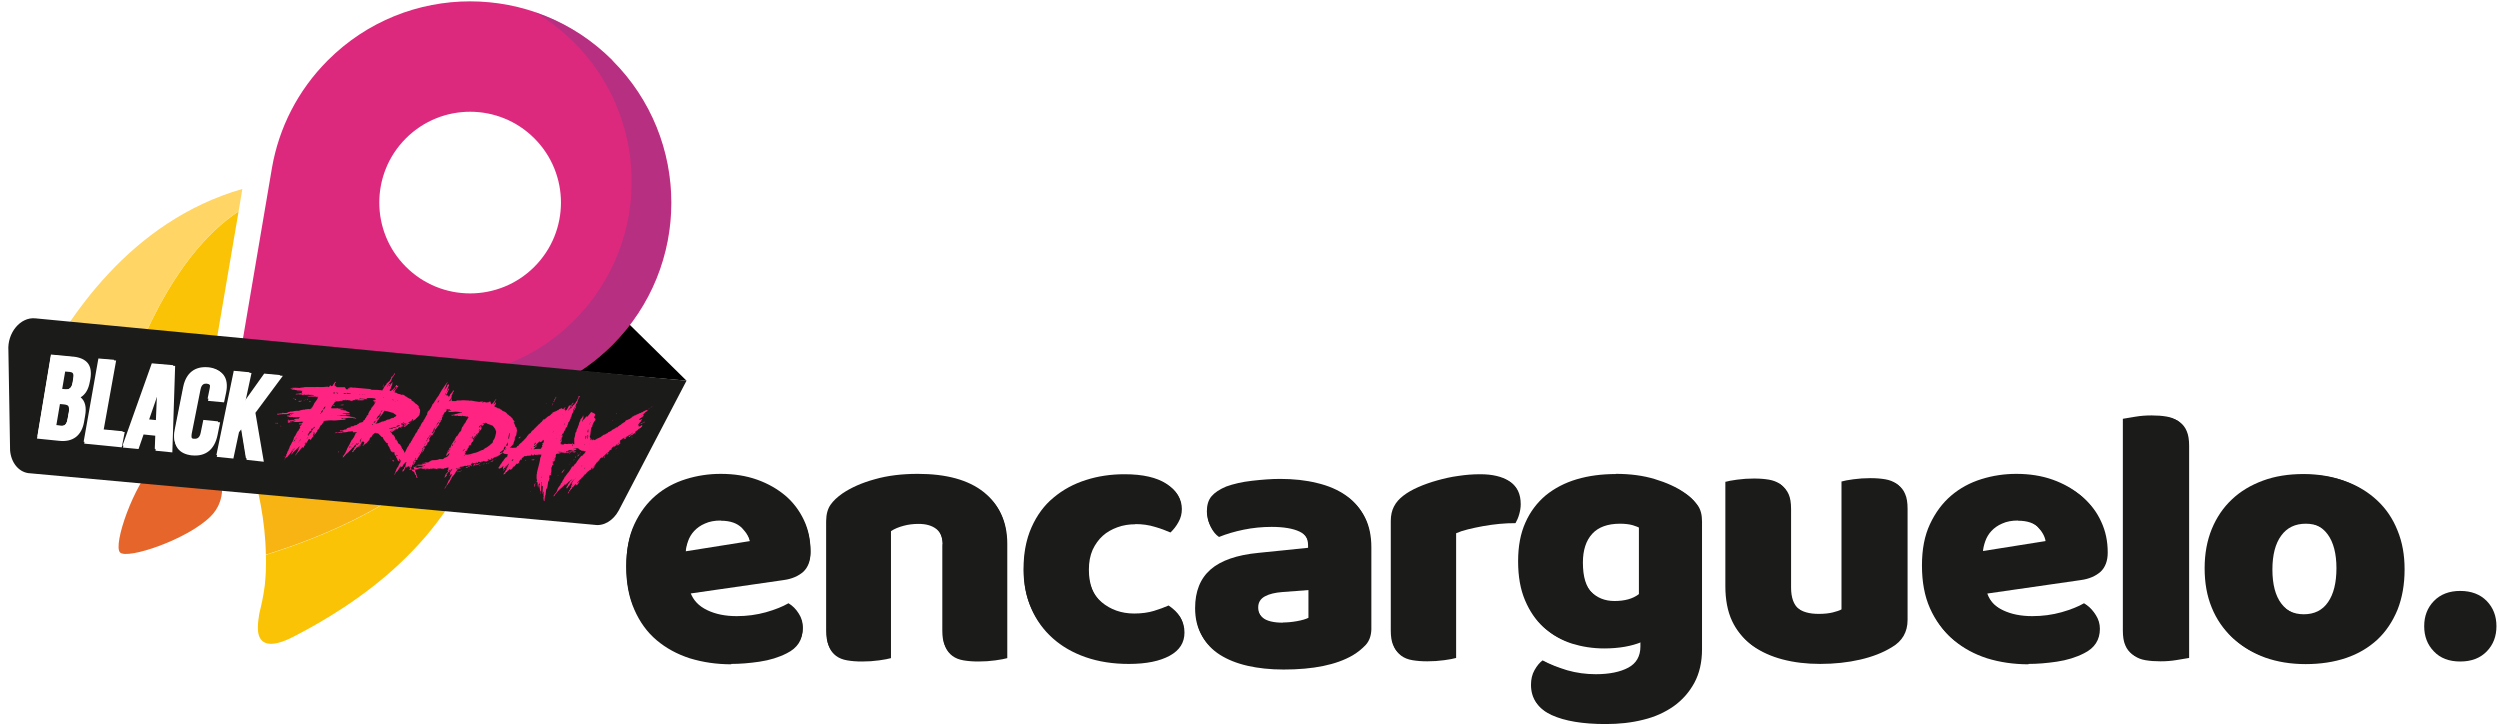 <?xml version="1.0" encoding="UTF-8"?>
<svg xmlns="http://www.w3.org/2000/svg" xmlns:xlink="http://www.w3.org/1999/xlink" viewBox="0 0 133.9 38.78">
  <defs>
    <style>
      .cls-1 {
        fill: #fac305;
      }

      .cls-1, .cls-2, .cls-3, .cls-4, .cls-5, .cls-6, .cls-7, .cls-8, .cls-9, .cls-10 {
        stroke-width: 0px;
      }

      .cls-2 {
        fill: #ff2481;
      }

      .cls-3 {
        fill: #5d3c85;
        mix-blend-mode: multiply;
        opacity: .3;
      }

      .cls-11 {
        isolation: isolate;
      }

      .cls-5 {
        fill: #e6652b;
      }

      .cls-12 {
        filter: url(#drop-shadow-1);
      }

      .cls-6 {
        fill: #fff;
      }

      .cls-7 {
        fill: #1b1c1a;
      }

      .cls-8 {
        fill: #dc297e;
      }

      .cls-9 {
        fill: #ffd566;
      }

      .cls-13 {
        fill: none;
        stroke: #fff;
        stroke-miterlimit: 10;
        stroke-width: .03px;
      }

      .cls-10 {
        fill: #f7b412;
      }
    </style>
    <filter id="drop-shadow-1" filterUnits="userSpaceOnUse">
      <feOffset dx=".07" dy=".07"/>
      <feGaussianBlur result="blur" stdDeviation="0"/>
      <feFlood flood-color="#000" flood-opacity=".45"/>
      <feComposite in2="blur" operator="in"/>
      <feComposite in="SourceGraphic"/>
    </filter>
  </defs>
  <g class="cls-11">
    <g id="Capa_1" data-name="Capa 1">
      <g>
        <g>
          <path class="cls-7" d="m39.17,35.58c-.8,0-1.53-.11-2.22-.32-.68-.22-1.27-.54-1.78-.97-.51-.43-.9-.97-1.19-1.63-.29-.65-.44-1.42-.44-2.29s.14-1.6.44-2.22c.29-.62.67-1.13,1.14-1.53.47-.4,1.01-.69,1.62-.88.61-.19,1.23-.28,1.86-.28.72,0,1.37.1,1.95.31.59.21,1.09.5,1.52.86.42.37.76.8.99,1.31.24.51.35,1.06.35,1.66,0,.44-.13.78-.38,1.02-.26.23-.61.39-1.07.45l-5,.72c.15.43.45.75.91.97.46.22.99.32,1.58.32.55,0,1.08-.07,1.57-.21.49-.14.89-.3,1.2-.48.22.13.4.31.55.55.15.23.22.48.22.74,0,.59-.28,1.03-.85,1.31-.43.22-.92.37-1.46.45-.54.08-1.05.12-1.52.12Zm-.57-7.7c-.32,0-.6.05-.84.16-.24.1-.43.24-.58.4-.15.16-.26.35-.33.55-.07.2-.12.41-.13.62l3.46-.55c-.04-.26-.19-.52-.44-.78-.26-.26-.63-.39-1.13-.39Z"/>
          <path class="cls-7" d="m50.51,29.23c0-.4-.12-.7-.35-.89-.24-.19-.56-.28-.96-.28-.27,0-.54.03-.8.1-.26.07-.49.16-.68.29v6.8c-.14.04-.35.08-.64.12-.29.04-.59.06-.9.06s-.56-.02-.8-.06c-.24-.04-.44-.12-.6-.24-.16-.12-.29-.28-.37-.48-.09-.2-.13-.47-.13-.79v-5.88c0-.35.08-.64.23-.86.16-.22.37-.42.64-.61.46-.31,1.04-.57,1.73-.76.69-.2,1.47-.29,2.32-.29,1.52,0,2.7.32,3.52.97.82.65,1.23,1.54,1.23,2.69v6.13c-.14.04-.35.08-.64.12-.29.04-.59.06-.9.06s-.56-.02-.8-.06c-.24-.04-.44-.12-.6-.24s-.29-.28-.37-.48c-.09-.2-.13-.47-.13-.79v-4.62Z"/>
          <path class="cls-7" d="m60.81,28.08c-.34,0-.66.05-.96.16-.3.11-.57.26-.79.46-.22.2-.4.45-.54.75-.13.3-.2.65-.2,1.06,0,.81.24,1.42.72,1.82.48.4,1.06.61,1.75.61.41,0,.76-.05,1.05-.14.3-.09.56-.19.79-.29.27.18.47.38.61.6.13.22.2.47.2.77,0,.54-.26.95-.79,1.24-.53.29-1.25.44-2.19.44-.85,0-1.62-.12-2.31-.36-.69-.24-1.28-.58-1.77-1.02-.49-.44-.87-.96-1.14-1.58-.27-.61-.4-1.29-.4-2.04,0-.86.14-1.62.44-2.26.29-.65.68-1.18,1.18-1.6.5-.42,1.08-.73,1.73-.94.65-.21,1.35-.31,2.07-.31.97,0,1.72.17,2.25.51.53.34.79.78.79,1.31,0,.25-.06.48-.18.69-.12.22-.26.4-.43.56-.23-.1-.51-.21-.83-.3-.32-.1-.68-.15-1.05-.15Z"/>
          <path class="cls-7" d="m68.6,25.72c.73,0,1.39.08,1.99.22.6.14,1.11.36,1.54.66.42.29.75.67.98,1.12.23.45.34.98.34,1.6v4.39c-.01.34-.11.62-.3.83-.2.21-.43.4-.7.56-.88.51-2.11.76-3.7.76-.72,0-1.36-.07-1.93-.2-.57-.13-1.07-.33-1.48-.59-.41-.26-.73-.6-.95-1-.22-.4-.33-.88-.33-1.41,0-.9.28-1.59.83-2.07.55-.48,1.41-.78,2.57-.9l2.65-.27v-.14c0-.38-.17-.65-.51-.81-.34-.16-.84-.25-1.49-.25-.51,0-1.01.05-1.5.15-.49.1-.92.23-1.32.39-.18-.12-.32-.3-.44-.54-.12-.24-.18-.49-.18-.75,0-.34.08-.61.25-.81.17-.2.43-.37.78-.52.39-.14.85-.25,1.39-.31.53-.06,1.04-.1,1.51-.1Zm.15,7.7c.23,0,.48-.02.76-.07.28-.05.48-.11.62-.18v-1.57s-1.45.11-1.45.11c-.38.03-.69.1-.93.23-.24.13-.36.33-.36.59,0,.26.1.47.31.64.21.16.56.25,1.06.25Z"/>
          <path class="cls-7" d="m77.99,35.24c-.13.04-.35.08-.64.12-.29.04-.59.06-.9.06s-.56-.02-.8-.06c-.24-.04-.44-.12-.6-.24s-.29-.28-.37-.48c-.09-.2-.13-.47-.13-.79v-5.88c0-.3.06-.56.17-.77.11-.22.28-.41.5-.58.22-.17.48-.32.8-.46.32-.14.66-.26,1.02-.36.36-.1.74-.19,1.13-.25.39-.06.78-.09,1.17-.09.65,0,1.16.12,1.54.36.38.24.57.64.57,1.18,0,.18-.03.36-.08.54-.05.18-.12.34-.2.48-.28,0-.57.01-.87.04-.3.03-.59.07-.87.12-.28.05-.55.11-.8.17-.25.06-.46.13-.64.21v6.68Z"/>
          <path class="cls-7" d="m86.61,25.45c.77,0,1.47.09,2.09.28.63.19,1.16.43,1.59.73.27.18.48.39.64.61.16.22.23.51.23.86v6.85c0,.69-.14,1.29-.41,1.79-.27.5-.64.92-1.1,1.25-.47.33-1.01.58-1.64.73-.63.16-1.3.23-2.01.23-1.23,0-2.19-.16-2.89-.48-.7-.32-1.05-.84-1.05-1.56,0-.3.06-.56.19-.79.13-.23.27-.4.44-.52.39.21.83.38,1.33.53.49.14,1,.22,1.53.22.73,0,1.31-.12,1.74-.35.43-.23.65-.61.65-1.14v-.31c-.55.23-1.23.35-2.02.35-.61,0-1.18-.09-1.73-.26-.55-.18-1.03-.45-1.44-.82-.41-.37-.74-.85-.99-1.44-.25-.59-.37-1.29-.37-2.1s.13-1.49.39-2.08c.26-.59.63-1.07,1.09-1.46.47-.38,1.02-.67,1.66-.86.64-.19,1.34-.28,2.09-.28Zm1.25,2.84c-.09-.05-.23-.1-.41-.16-.18-.05-.41-.08-.68-.08-.66,0-1.16.18-1.49.54-.33.36-.5.87-.5,1.54,0,.76.16,1.3.5,1.64.33.33.75.5,1.27.5.55,0,.99-.12,1.32-.37v-3.6Z"/>
          <path class="cls-7" d="m92.48,25.88c.14-.04.35-.08.64-.12.29-.04.59-.06.9-.06s.56.02.8.06c.24.04.44.12.6.23.16.12.29.28.38.48.09.2.13.47.13.79v4.21c0,.54.14.92.41,1.15.27.23.66.34,1.17.34.31,0,.56-.03.76-.08.2-.05.35-.1.46-.16v-6.85c.13-.04.35-.08.64-.12.29-.04.59-.06.9-.06s.56.02.8.06c.24.04.43.12.6.23.16.12.29.28.37.48.09.2.13.47.13.79v5.95c0,.65-.28,1.14-.85,1.47-.47.29-1.04.51-1.69.66-.65.15-1.37.23-2.14.23-.73,0-1.4-.08-2.01-.24-.61-.16-1.14-.4-1.59-.72-.45-.33-.79-.75-1.03-1.26-.24-.52-.36-1.14-.36-1.87v-5.6Z"/>
          <path class="cls-7" d="m108.65,35.58c-.8,0-1.54-.11-2.22-.32-.68-.22-1.27-.54-1.78-.97-.51-.43-.9-.97-1.19-1.63-.29-.65-.44-1.42-.44-2.29s.14-1.6.44-2.22c.29-.62.67-1.13,1.14-1.53.47-.4,1.01-.69,1.62-.88.61-.19,1.23-.28,1.86-.28.72,0,1.37.1,1.95.31.59.21,1.09.5,1.52.86.43.37.76.8.99,1.31.24.51.35,1.06.35,1.66,0,.44-.13.78-.38,1.02-.26.23-.61.39-1.07.45l-5,.72c.15.43.45.75.91.97.46.22.98.32,1.58.32.55,0,1.08-.07,1.57-.21.49-.14.89-.3,1.2-.48.22.13.4.31.55.55.15.23.22.48.22.74,0,.59-.28,1.03-.85,1.31-.43.22-.92.37-1.46.45-.54.08-1.05.12-1.52.12Zm-.57-7.7c-.32,0-.6.05-.84.16-.24.1-.43.24-.58.4-.15.16-.26.35-.33.55-.07.2-.12.41-.13.62l3.46-.55c-.04-.26-.19-.52-.44-.78-.26-.26-.63-.39-1.13-.39Z"/>
          <path class="cls-7" d="m117.25,35.24c-.15.03-.37.06-.66.11-.29.05-.58.07-.88.07s-.56-.02-.8-.06c-.24-.04-.43-.12-.6-.24-.16-.12-.29-.28-.37-.48-.09-.2-.13-.47-.13-.79v-11.36c.15-.03.37-.06.66-.11.29-.05.58-.07.88-.07s.56.02.8.06c.24.04.44.12.6.24.16.12.29.28.37.48.09.2.13.47.13.79v11.36Z"/>
          <path class="cls-7" d="m128.79,30.5c0,.81-.13,1.53-.38,2.16-.26.63-.62,1.17-1.08,1.6-.47.43-1.02.76-1.67.98-.65.22-1.37.33-2.17.33s-1.52-.12-2.17-.35c-.65-.24-1.2-.57-1.67-1.01-.47-.44-.83-.97-1.08-1.6-.26-.63-.38-1.33-.38-2.12s.13-1.47.38-2.1c.26-.63.62-1.16,1.08-1.6.47-.44,1.02-.77,1.67-1.01.65-.24,1.37-.35,2.17-.35s1.52.12,2.17.36c.65.24,1.2.58,1.67,1.02.47.44.83.97,1.08,1.6.26.63.38,1.32.38,2.08Zm-7.08,0c0,.8.16,1.41.48,1.83.32.42.76.64,1.33.64s1-.22,1.31-.65c.3-.43.46-1.04.46-1.82s-.16-1.39-.47-1.81c-.31-.42-.75-.64-1.32-.64s-1.01.21-1.32.64c-.31.42-.47,1.03-.47,1.81Z"/>
        </g>
        <g>
          <g>
            <path class="cls-7" d="m39.16,35.49c-.8,0-1.53-.11-2.21-.32-.68-.22-1.27-.54-1.78-.97-.5-.43-.9-.97-1.19-1.62-.29-.65-.43-1.41-.43-2.29s.14-1.6.43-2.22c.29-.62.67-1.13,1.14-1.53.47-.4,1.01-.69,1.62-.88.61-.19,1.23-.28,1.86-.28.71,0,1.36.1,1.95.31.59.21,1.09.5,1.52.86.42.36.75.8.99,1.31.24.51.35,1.06.35,1.66,0,.44-.13.78-.38,1.02-.26.23-.61.38-1.07.45l-4.99.72c.15.43.45.75.91.97.46.22.98.32,1.58.32.55,0,1.07-.07,1.57-.21.49-.14.89-.3,1.2-.48.22.13.4.31.55.55.15.23.22.48.22.74,0,.59-.28,1.02-.85,1.31-.43.22-.92.37-1.46.45-.54.08-1.04.12-1.52.12Zm-.57-7.69c-.32,0-.6.05-.84.16-.24.1-.43.24-.58.4-.15.16-.26.35-.33.55-.07.2-.12.41-.13.62l3.46-.55c-.04-.26-.19-.52-.44-.78-.26-.26-.63-.39-1.13-.39Z"/>
            <path class="cls-7" d="m50.48,29.15c0-.4-.12-.7-.35-.89-.24-.19-.56-.28-.96-.28-.27,0-.54.03-.8.1-.26.07-.49.16-.68.29v6.79c-.14.04-.35.08-.64.12-.29.04-.59.06-.9.06s-.56-.02-.8-.06c-.24-.04-.43-.12-.6-.24-.16-.12-.29-.28-.37-.48-.09-.2-.13-.47-.13-.79v-5.87c0-.35.08-.64.23-.86.15-.22.37-.42.64-.61.46-.31,1.03-.57,1.73-.76.69-.2,1.47-.29,2.31-.29,1.52,0,2.7.32,3.52.97.82.65,1.23,1.54,1.23,2.69v6.12c-.14.04-.35.08-.64.12-.29.04-.59.06-.9.06s-.56-.02-.8-.06c-.24-.04-.43-.12-.6-.24-.16-.12-.29-.28-.37-.48-.09-.2-.13-.47-.13-.79v-4.62Z"/>
            <path class="cls-7" d="m60.77,28c-.34,0-.66.05-.96.16-.3.1-.57.26-.79.46-.22.2-.4.45-.54.75-.13.3-.2.65-.2,1.06,0,.81.24,1.41.72,1.82.48.4,1.06.61,1.75.61.4,0,.75-.05,1.05-.14.3-.09.56-.19.79-.29.27.18.47.38.61.6.13.22.2.47.2.77,0,.53-.26.95-.79,1.24-.53.29-1.25.44-2.18.44-.85,0-1.62-.12-2.3-.36-.69-.24-1.28-.58-1.77-1.02-.49-.44-.87-.96-1.14-1.57-.27-.61-.4-1.29-.4-2.03,0-.86.14-1.61.43-2.26.29-.65.68-1.18,1.18-1.59.5-.42,1.07-.73,1.73-.94.65-.21,1.34-.31,2.07-.31.97,0,1.72.17,2.24.51.53.34.79.78.79,1.31,0,.25-.06.48-.18.69-.12.22-.26.4-.42.56-.23-.1-.51-.21-.83-.3-.32-.1-.68-.15-1.05-.15Z"/>
            <path class="cls-7" d="m68.55,25.65c.73,0,1.39.07,1.99.22.6.14,1.11.36,1.54.66.42.29.75.67.98,1.12.23.45.34.98.34,1.59v4.38c-.01.34-.11.62-.3.83-.2.21-.43.4-.7.56-.88.51-2.11.76-3.7.76-.71,0-1.36-.07-1.93-.2-.57-.13-1.06-.33-1.48-.59-.41-.26-.73-.59-.95-1-.22-.4-.33-.87-.33-1.41,0-.9.28-1.59.83-2.07.55-.48,1.41-.78,2.57-.89l2.65-.27v-.14c0-.38-.17-.65-.51-.81-.34-.16-.84-.25-1.48-.25-.51,0-1.01.05-1.5.15-.49.1-.92.23-1.31.39-.18-.12-.32-.3-.44-.54-.12-.24-.18-.49-.18-.75,0-.34.08-.61.25-.81.17-.2.43-.37.78-.52.39-.14.85-.25,1.39-.31.53-.06,1.03-.1,1.51-.1Zm.15,7.69c.23,0,.48-.02.76-.07.28-.05.48-.11.62-.18v-1.56s-1.45.11-1.45.11c-.38.03-.69.1-.93.23-.24.13-.36.33-.36.59,0,.26.1.47.31.64.21.16.56.25,1.06.25Z"/>
            <path class="cls-7" d="m77.93,35.16c-.13.04-.35.08-.64.12-.29.04-.59.06-.9.06s-.56-.02-.8-.06c-.24-.04-.43-.12-.6-.24-.16-.12-.29-.28-.37-.48-.09-.2-.13-.47-.13-.79v-5.87c0-.3.06-.56.17-.77.11-.22.28-.41.5-.58.22-.17.48-.32.8-.46.32-.14.66-.26,1.02-.36.36-.1.74-.19,1.13-.24.39-.06.78-.09,1.17-.09.65,0,1.16.12,1.54.36.38.24.57.64.57,1.18,0,.18-.03.36-.08.54-.05.18-.12.34-.2.48-.28,0-.57.01-.87.04-.3.03-.59.06-.87.12-.28.05-.55.11-.8.17-.25.06-.46.13-.64.21v6.67Z"/>
            <path class="cls-7" d="m86.54,25.38c.77,0,1.47.09,2.09.28.63.19,1.16.43,1.59.73.27.18.48.38.64.61.15.22.23.51.23.86v6.85c0,.69-.14,1.29-.4,1.79-.27.5-.64.92-1.1,1.25-.46.33-1.01.58-1.64.73-.63.16-1.3.23-2.01.23-1.23,0-2.19-.16-2.89-.48-.7-.32-1.05-.84-1.05-1.55,0-.3.06-.56.19-.79.13-.23.27-.4.43-.52.39.21.83.38,1.32.53.49.14,1,.21,1.53.21.73,0,1.31-.12,1.74-.35.43-.23.65-.61.65-1.13v-.31c-.55.23-1.23.35-2.02.35-.61,0-1.18-.09-1.73-.26-.55-.18-1.02-.45-1.44-.82-.41-.37-.74-.85-.99-1.44-.25-.59-.37-1.28-.37-2.09s.13-1.49.39-2.07c.26-.59.63-1.07,1.09-1.46.47-.38,1.02-.67,1.66-.86.64-.19,1.34-.28,2.09-.28Zm1.25,2.84c-.09-.05-.23-.1-.41-.16-.18-.05-.41-.08-.68-.08-.66,0-1.16.18-1.49.54-.33.36-.49.87-.49,1.54,0,.76.16,1.3.49,1.63.33.33.75.5,1.26.5.55,0,.99-.12,1.31-.37v-3.6Z"/>
            <path class="cls-7" d="m92.4,25.81c.13-.04.35-.08.64-.12.29-.04.59-.06.9-.06s.56.02.8.06c.24.04.43.12.6.23.16.12.29.28.37.48.09.2.13.47.13.79v4.21c0,.53.14.92.4,1.14.27.23.66.34,1.17.34.31,0,.56-.03.76-.08.2-.05.35-.1.46-.16v-6.85c.13-.04.35-.08.64-.12.29-.04.59-.06.9-.06s.56.02.8.06c.24.04.43.12.6.23.16.12.29.28.37.48.09.2.13.47.13.79v5.95c0,.65-.28,1.14-.85,1.47-.47.29-1.03.51-1.69.65-.65.15-1.36.23-2.13.23-.73,0-1.4-.08-2.01-.23-.61-.16-1.14-.4-1.59-.72-.44-.33-.79-.75-1.03-1.26-.24-.51-.36-1.14-.36-1.87v-5.59Z"/>
            <path class="cls-7" d="m108.55,35.49c-.8,0-1.53-.11-2.21-.32-.68-.22-1.27-.54-1.78-.97-.5-.43-.9-.97-1.19-1.62-.29-.65-.43-1.41-.43-2.29s.14-1.6.43-2.22c.29-.62.67-1.13,1.14-1.53.47-.4,1.01-.69,1.62-.88.61-.19,1.23-.28,1.86-.28.71,0,1.36.1,1.95.31.59.21,1.09.5,1.52.86.42.36.75.8.99,1.31.24.51.35,1.06.35,1.66,0,.44-.13.78-.38,1.02-.26.23-.61.38-1.07.45l-4.99.72c.15.43.45.75.91.97.46.22.98.32,1.58.32.55,0,1.07-.07,1.57-.21.49-.14.89-.3,1.2-.48.22.13.4.31.55.55.15.23.22.48.22.74,0,.59-.28,1.02-.85,1.31-.43.22-.92.37-1.46.45-.54.08-1.04.12-1.52.12Zm-.57-7.69c-.32,0-.6.05-.84.16-.24.1-.43.24-.58.4-.15.16-.26.35-.33.55-.07.2-.12.41-.13.62l3.46-.55c-.04-.26-.19-.52-.44-.78-.26-.26-.63-.39-1.13-.39Z"/>
            <path class="cls-7" d="m117.14,35.16c-.15.03-.37.06-.66.11-.29.05-.58.07-.88.07s-.56-.02-.8-.06c-.24-.04-.43-.12-.6-.24-.16-.12-.29-.28-.37-.48-.09-.2-.13-.47-.13-.79v-11.34c.15-.03.37-.06.66-.11.29-.05.58-.07.88-.07s.56.02.8.06c.24.04.43.12.6.23.16.12.29.28.37.48.09.2.13.47.13.79v11.34Z"/>
            <path class="cls-7" d="m128.66,30.43c0,.81-.13,1.53-.38,2.16-.26.63-.62,1.16-1.08,1.59-.47.43-1.02.76-1.67.98-.65.22-1.37.33-2.16.33s-1.52-.12-2.16-.35c-.65-.23-1.2-.57-1.67-1.01-.46-.44-.83-.97-1.08-1.59-.26-.63-.38-1.33-.38-2.11s.13-1.47.38-2.09c.26-.63.62-1.16,1.08-1.59.46-.44,1.02-.77,1.67-1.01.65-.24,1.37-.35,2.16-.35s1.52.12,2.16.36c.65.24,1.2.58,1.67,1.02.46.44.82.97,1.08,1.59.26.63.38,1.32.38,2.07Zm-7.07,0c0,.8.16,1.41.48,1.83.32.42.76.64,1.32.64s1-.21,1.3-.65c.3-.43.45-1.04.45-1.82s-.16-1.39-.47-1.81c-.31-.42-.75-.64-1.31-.64s-1,.21-1.31.64c-.31.42-.47,1.03-.47,1.81Z"/>
          </g>
          <path class="cls-7" d="m129.84,33.54c0-.54.17-.99.52-1.35.35-.36.82-.54,1.41-.54s1.07.18,1.42.54c.35.36.52.81.52,1.35s-.17.99-.52,1.35c-.35.36-.82.54-1.42.54s-1.07-.18-1.41-.54c-.35-.36-.52-.81-.52-1.35Z"/>
        </g>
      </g>
      <g>
        <path class="cls-4" d="m33.46,17.13l3.31,3.26-8.6-.77c1.67-.56,3.8-1.52,5.29-2.49Z"/>
        <g>
          <path class="cls-8" d="m32.8,3.23c-4.21-4.21-11.03-4.21-15.24,0-1.62,1.62-2.62,3.63-2.99,5.74h0s-2.41,14.18-2.41,14.18c-.07.43.3.81.73.73l13.53-2.32c2.33-.27,4.59-1.29,6.38-3.08,4.21-4.21,4.21-11.03,0-15.24Zm-11.06,11.06c-1.9-1.9-1.9-4.98,0-6.88s4.98-1.9,6.88,0,1.9,4.98,0,6.88c-1.9,1.9-4.98,1.9-6.88,0Z"/>
          <path class="cls-3" d="m32.79,3.23c-1.21-1.21-2.63-2.07-4.15-2.58.41.24.81.51,1.19.81,4.56,3.6,5.34,10.22,1.74,14.78-1.53,1.94-3.61,3.19-5.84,3.72l-12.86,3.8c-.26.08-.52-.02-.67-.22.12.23.38.38.67.33l13.53-2.32c2.33-.27,4.59-1.29,6.38-3.08,4.21-4.21,4.21-11.03,0-15.24Z"/>
          <g>
            <path class="cls-1" d="m6.31,21.78h0c1.86.03,3.56.43,4.56.73l1.91-11.19c-3.58,2.38-5.57,7.58-6.47,10.47Z"/>
            <path class="cls-9" d="m12.78,11.32c.06-.37.2-1.2.2-1.2-6.03,1.74-9.37,6.93-11.04,10.17-.65,1.25-.42,1.77.15,1.9.4.09,1.13-.06,1.13-.06.23-.06.47-.11.71-.16.07-.01.14-.02.21-.04.17-.03.35-.05.52-.08.07,0,.14-.02.21-.02.2-.02.41-.03.61-.04.03,0,.06,0,.09,0,.25-.01.5-.01.74,0h0c.9-2.88,2.89-8.09,6.47-10.47Z"/>
          </g>
          <g>
            <path class="cls-10" d="m14.24,29.71h0c-.03-1.86-.43-3.56-.73-4.56l11.19-1.91c-2.38,3.58-7.58,5.57-10.47,6.47Z"/>
            <path class="cls-1" d="m24.71,23.25c.37-.06,1.2-.2,1.2-.2-1.74,6.03-6.93,9.37-10.17,11.04-1.25.65-1.77.42-1.9-.15-.09-.4.06-1.13.06-1.13.06-.23.11-.47.16-.71.01-.07.02-.14.04-.21.03-.17.05-.35.08-.52,0-.07.02-.14.02-.21.02-.2.03-.41.04-.61,0-.03,0-.06,0-.09.01-.25.01-.5,0-.74h0c2.88-.9,8.09-2.89,10.47-6.47Z"/>
          </g>
          <path class="cls-5" d="m11.29,24.73c-.81-.81-2.12-.81-2.92,0-1.23,1.23-2.33,4.47-1.94,4.86s3.63-.7,4.86-1.94c.81-.81.81-2.12,0-2.92Z"/>
        </g>
        <g>
          <path class="cls-7" d="m1.89,17.05c-.8-.08-1.51.78-1.44,1.74l.09,5.33c.05.64.44,1.14.97,1.22l30.33,2.77c.5.08,1.01-.23,1.3-.77l3.63-6.95L1.89,17.05Z"/>
          <g>
            <g>
              <polygon class="cls-6" points="5.27 19.2 6.11 19.27 5.44 22.99 6.57 23.1 6.42 23.85 4.48 23.66 5.27 19.2"/>
              <path class="cls-6" d="m8.13,19.46l1.14.1-.15,4.56-.83-.08.03-.8-.72-.07-.27.78-.77-.08,1.57-4.41Zm-.28,2.99l.5.05.07-1.7-.57,1.65Z"/>
              <path class="cls-6" d="m10.21,24.28c-.33-.03-.57-.16-.72-.36-.16-.22-.21-.53-.13-.92l.45-2.27c.15-.75.62-1.12,1.33-1.06h.02c.33.04.58.16.73.36.16.22.2.53.12.91l-.1.48-.79-.07.11-.54c.03-.14.02-.24-.03-.3-.03-.05-.09-.07-.18-.08h0c-.27-.03-.34.17-.37.34l-.47,2.36c-.03.14-.02.23.02.29.03.05.09.07.18.08.14.01.31-.01.37-.33l.14-.68.79.08-.13.66c-.15.75-.62,1.12-1.32,1.05h0Z"/>
              <polygon class="cls-6" points="12.52 19.86 13.36 19.94 13.01 21.61 14.15 20.01 15.01 20.09 13.57 22.03 14.01 24.62 13.17 24.53 12.89 22.82 12.7 23.07 12.41 24.46 11.59 24.37 12.52 19.86"/>
              <g>
                <g class="cls-12">
                  <path class="cls-6" d="m2.67,18.92l1.15.11s.02,0,.03,0c.38.04.63.16.79.36.15.2.19.48.13.84l-.03.15c-.07.4-.23.67-.49.83.24.2.32.53.24.98l-.06.35c-.13.72-.6,1.08-1.33,1l-1.19-.12.75-4.51Zm.27,3.78l.28.03c.17.02.27-.03.32-.31l.07-.38c.03-.18.02-.29-.02-.36-.02-.03-.07-.07-.23-.09l-.22-.02-.19,1.12Zm.33-1.94l.16.02c.27.03.34-.11.38-.33l.04-.24c.02-.14.02-.24-.02-.29-.03-.04-.08-.06-.16-.07l-.25-.02-.16.94Z"/>
                  <polygon class="cls-6" points="5.25 19.16 6.15 19.24 5.48 22.96 6.61 23.07 6.45 23.89 4.44 23.69 5.25 19.16"/>
                  <path class="cls-6" d="m8.11,19.42l1.2.11-.15,4.63-.9-.09.03-.8-.67-.07-.27.78-.84-.08,1.59-4.47Zm-.21,3l.43.04.06-1.43-.48,1.39Z"/>
                  <path class="cls-6" d="m10.2,24.32c-.34-.04-.59-.16-.75-.37-.17-.23-.22-.55-.14-.95l.45-2.27c.15-.77.64-1.15,1.37-1.08,0,0,.02,0,.03,0,.34.04.59.16.75.37.17.23.21.55.13.94l-.11.52-.86-.08.12-.58c.03-.13.02-.22-.02-.27-.03-.04-.08-.06-.16-.07h0c-.13-.01-.28.01-.34.31l-.47,2.36c-.02.12-.02.22.02.27.03.04.08.06.16.07.23.02.3-.13.33-.31l.15-.71.86.08-.14.69c-.16.77-.64,1.15-1.36,1.08h0Z"/>
                  <polygon class="cls-6" points="12.49 19.82 13.4 19.91 13.07 21.45 14.14 19.98 15.08 20.06 13.61 22.04 14.06 24.66 13.14 24.56 12.87 22.9 12.73 23.08 12.43 24.49 11.54 24.4 12.49 19.82"/>
                </g>
                <path class="cls-6" d="m4.67,20.22l-.03.15c-.08.44-.27.72-.6.83.35.18.43.52.35.98l-.06.35c-.12.67-.54.99-1.22.92l-1.08-.11.72-4.31,1.05.1c.72.07.98.42.86,1.09Zm-1.32-.51l-.19,1.14.27.03c.26.02.43-.07.49-.42l.04-.24c.05-.31-.03-.45-.28-.48l-.34-.03Zm-.3,1.76l-.23,1.32.39.04c.23.02.37-.07.43-.39l.07-.38c.07-.4-.04-.54-.35-.57l-.31-.03Zm2.28-2.2l.7.06-.67,3.71,1.13.11-.12.62-1.81-.18.77-4.32Zm3.72,4.78l-.69-.07.03-.8-.84-.08-.27.78-.63-.06,1.52-4.27,1.02.09-.14,4.42Zm-1.3-1.54l.66.06.09-2.23-.75,2.17Zm3.83.13l-.12.58c-.14.7-.57,1.06-1.25,1-.67-.07-.94-.5-.8-1.2l.45-2.27c.14-.7.57-1.06,1.26-1,.69.06.96.49.81,1.19l-.09.42-.66-.06.1-.47c.06-.31-.05-.44-.27-.46-.22-.02-.38.09-.45.4l-.47,2.36c-.06.31.05.44.27.46.22.02.38-.08.44-.39l.13-.62.65.06Zm1.35.02l-.3.38-.28,1.35-.68-.07.91-4.38.7.06-.4,1.91,1.31-1.83.7.06-1.39,1.87.43,2.53-.7-.07-.3-1.81Z"/>
              </g>
              <g>
                <path class="cls-13" d="m4.67,20.22l-.03.15c-.08.44-.27.72-.6.83.35.18.43.52.35.98l-.06.35c-.12.67-.54.99-1.22.92l-1.08-.11.72-4.31,1.05.1c.72.07.98.42.86,1.09Zm-1.32-.51l-.19,1.14.27.03c.26.02.43-.07.49-.42l.04-.24c.05-.31-.03-.45-.28-.48l-.34-.03Zm-.3,1.76l-.23,1.32.39.04c.23.02.37-.07.43-.39l.07-.38c.07-.4-.04-.54-.35-.57l-.31-.03Z"/>
                <path class="cls-13" d="m5.33,19.27l.7.06-.67,3.71,1.13.11-.12.62-1.81-.18.77-4.32Z"/>
                <path class="cls-13" d="m9.05,24.05l-.69-.07.03-.8-.84-.08-.27.78-.63-.06,1.52-4.27,1.02.09-.14,4.42Zm-1.3-1.54l.66.06.09-2.23-.75,2.17Z"/>
                <path class="cls-13" d="m11.59,22.64l-.12.58c-.14.7-.57,1.06-1.25,1-.67-.07-.94-.5-.8-1.2l.45-2.27c.14-.7.57-1.06,1.26-1,.69.06.96.49.81,1.19l-.09.42-.66-.06.1-.47c.06-.31-.05-.44-.27-.46-.22-.02-.38.09-.45.4l-.47,2.36c-.06.31.05.44.27.46.22.02.38-.08.44-.39l.13-.62.65.06Z"/>
                <path class="cls-13" d="m12.93,22.66l-.3.38-.28,1.35-.68-.07.91-4.38.7.06-.4,1.91,1.31-1.83.7.06-1.39,1.87.43,2.53-.7-.07-.3-1.81Z"/>
              </g>
            </g>
            <g>
              <path class="cls-2" d="m31.05,24.3h0s.05-.07.06-.09c-.03,0-.06.06-.06.09Z"/>
              <path class="cls-2" d="m31.48,23.91s-.03.03-.04.04l.05-.03s0-.01-.01-.01Z"/>
              <path class="cls-2" d="m30.56,24.76s-.05.05-.06.08h0s.05-.06.06-.08Z"/>
              <path class="cls-2" d="m31.93,23.52s-.01,0-.01.01c0,0,0,.02.02.02,0,0,0,0,0,0v-.02s-.01,0-.01,0Z"/>
              <path class="cls-2" d="m32.02,23.49s-.06-.02-.07.03h0s.02.02.02.02c0-.02,0-.02,0-.03h0s0,.02,0,.02c0,0,.04-.02.04-.03,0,0,0,0,0,0Z"/>
              <path class="cls-2" d="m30.31,23.18h0s0,.06,0,.06c0,0,.01-.05,0-.06Z"/>
              <path class="cls-2" d="m32.79,22.52s.03.01.03.02c0,0,.01,0,.01,0,0-.01-.01-.02-.02-.03l-.02.02Z"/>
              <path class="cls-2" d="m30.56,24.82l.04-.05s-.04.03-.04.05Z"/>
              <path class="cls-2" d="m30.5,24.88s0,.02.01.02c0,0,0,0,0,0v-.02s.03,0,.03,0l-.02-.02s0,.03-.02.03Z"/>
              <path class="cls-2" d="m30.11,25.28s-.02.03-.03.04c0,0,0,.02,0,.02.04,0,.16-.18.16-.21h0s-.05.04-.05.04c0,.03-.08.06-.09.11Z"/>
              <path class="cls-2" d="m30.71,24.66s0,0,0,0c.02-.01.06-.04.06-.06,0,0,0,0-.01,0-.01.01-.06.05-.06.06Z"/>
              <path class="cls-2" d="m30.86,24.43l-.04.03s.01.04,0,.06c.02,0,.03-.02.04-.04-.03,0-.01-.04,0-.06Z"/>
              <path class="cls-2" d="m31.04,24.35s0,.02.01.02c0,0,0,0,0,0,0-.01.01-.02.03-.03l-.02-.02s0,.03-.02.04Z"/>
              <path class="cls-2" d="m28.4,26.35s.03-.02.03-.04c-.02,0-.03.02-.03.04Z"/>
              <path class="cls-2" d="m29.87,25.49h0s.04-.02.04-.05c-.02.01-.04.03-.04.05Z"/>
              <path class="cls-2" d="m30.06,25.32l.04-.05s-.03.03-.04.05Z"/>
              <path class="cls-2" d="m31.31,24.12s.04-.04.04-.06c-.03,0-.04.04-.04.06Z"/>
              <path class="cls-2" d="m33,22.15s0,0,0,0c0,.01,0,.02.01.03,0,0,.03-.03.03-.03h-.03s-.02,0-.02,0Z"/>
              <path class="cls-2" d="m30.91,24.44s0,0,.01,0c0-.01.03-.01.04-.01.02-.01.03-.02.04-.04,0-.01,0-.02,0-.04,0,0,0,0,.01,0l.04-.04s-.13.1-.14.13Z"/>
              <path class="cls-2" d="m26.06,24.83v-.02s-.03.03-.03.03c.02,0,.03,0,.03-.01Z"/>
              <path class="cls-2" d="m29.25,21.62s.02-.03.02-.03c0,0,0-.01,0,0l-.03.02s0,.02.02.03Z"/>
              <path class="cls-2" d="m27.87,23.39s-.05.04-.08.03v.03s0,.03,0,.03c.02,0,.03-.01.04-.03.02,0,.03-.01.02-.03h.04s-.02-.04-.02-.04Z"/>
              <path class="cls-2" d="m29.69,21.42v.03s-.04.05-.04.05h-.02s0,0,0,0c0,.01.01.02.02.02,0,0,.06-.02.03-.03h.02s0-.03,0-.04c0-.01.04-.07.05-.08,0,0,0-.02,0-.02,0-.04.05-.07.05-.09-.02,0-.03,0-.04.01,0,0,0,0,0,.02,0,.02-.08.12-.08.13Z"/>
              <path class="cls-2" d="m29.55,21.74s.04-.04.05-.08c0-.02.03-.04.03-.07,0,0,0-.01,0-.01l-.05.07s0,.01,0,.02c0,.02-.02.05-.03.07Z"/>
              <path class="cls-2" d="m28.86,23.42s.01,0,.01-.01c0,0,0,0,0,0v-.09s0,.03-.01.04h.01s0,.06,0,.06Z"/>
              <path class="cls-2" d="m28.9,23.18v.02s0-.02,0-.02Z"/>
              <path class="cls-2" d="m29.12,22.56s0,0,0,0h0s0,0,0,0Z"/>
              <path class="cls-2" d="m28.45,24.61s0,.01,0,.01h0s0-.01-.01-.01Z"/>
              <path class="cls-2" d="m21.71,24.71s-.03,0-.03.02c0,0,0,.02,0,.02l.02-.04Z"/>
              <path class="cls-2" d="m24.53,24.69s-.05.01-.05.01c0,.01,0,.02.01.03h0s.06-.01.06-.03c0,0-.02,0-.03-.01Z"/>
              <path class="cls-2" d="m24.4,24.75s0,0,.01,0c.02,0,.06,0,.08-.02h0s-.06,0-.08.01Z"/>
              <path class="cls-2" d="m20.49,20.69s.02.02.03.02c.01,0,.01,0,.01-.01v-.05s0,0,0,0c-.03,0-.02,0,0,.02,0,0-.04.02-.04.02,0,0,0,0,0,0Z"/>
              <path class="cls-2" d="m18.15,24.17s-.04.03-.05.06c0,0,0,0,.01,0,.02,0,.05-.03.05-.05,0,0,0-.02-.01-.02Z"/>
              <path class="cls-2" d="m19.88,23.77l-.03-.05s0,.04.03.05Z"/>
              <path class="cls-2" d="m15.48,22.47s-.02-.02-.03-.02c0,0-.01,0-.01.01,0,0,.02.02.03.02,0,0,.01,0,.01-.01Z"/>
              <path class="cls-2" d="m14.77,22.64s-.02.02-.02.03c0,0,0,.01,0,.01.02,0,.03,0,.04-.02,0,0-.01-.02-.03-.02Z"/>
              <path class="cls-2" d="m16.12,21.49s.03,0,.04,0v-.04s-.03.02-.03.02h-.02s-.03,0-.05,0c-.02,0-.03,0-.05,0l-.02.02v.02s.07,0,.07,0c.02,0,.04,0,.05-.01Z"/>
              <path class="cls-2" d="m15.79,21.42s.03-.02.05,0c0,0,.02-.01.02-.03,0-.02-.02-.01-.03-.02,0,0,0,0,0,0,0,0,0-.01-.01-.02t0,.03h-.03s0,.05,0,.05Z"/>
              <polygon class="cls-2" points="28.82 23.47 28.82 23.47 28.82 23.45 28.82 23.47"/>
              <path class="cls-2" d="m34.78,21.88s-.06.05-.08.04c-.04.04-.12.06-.17.08,0,.02-.03.03-.05.02,0,0,0,.01,0,.02s0,0,0,0h0s-.01-.02-.01-.02h0s-.03.03-.02.05h-.03s0,0,0,0c0,0-.02,0-.03.01-.03,0-.06.02-.07.04,0,0-.02,0-.03,0-.04.01-.08.03-.1.05,0,0,0,.01-.02.01,0,0,0,0,0,0-.03-.02-.06.07-.1.02l-.02.03-.03.03v-.02s-.05.02-.07.03l-.02.03h0s-.01,0-.01,0c-.03,0-.06.03-.09.04h.02s-.04.06-.07.05c-.01.02-.03.03-.04.05,0,0-.03,0-.03,0-.02.01-.05.03-.08.03l-.03.03h-.04s-.04.04-.06.04c0,.01-.02.01-.03,0h0s.02.02.03.02c-.01.02-.03.03-.04.05h-.02s-.02.01-.02.01c-.03,0-.01.03-.04.03-.03.02-.09.05-.11.07h.02s-.08.06-.12.07v.02s-.06.02-.08.04v.02s-.03.02-.03.02h-.03s-.03,0-.03,0l-.03.03s-.01.03-.05.03c0,0-.02.01-.02.02-.01,0-.03.02-.04.02-.02,0-.05,0-.05.03-.02,0-.06.03-.06.05l-.14.07s-.04-.02-.04.04c0,0,0,0-.02,0,0,.02-.02.03-.03.02-.03.02-.06.04-.1.06-.01,0-.03,0-.03.02,0,0-.03,0-.03,0-.03,0-.05.02-.07.04-.03,0-.03.05-.08.05l-.02.03c-.06.02-.12.06-.17.08,0,0-.02.02-.03.03-.01.01-.03.02-.03,0-.04.03-.09.05-.13.06,0,0,0,.01,0,.01-.02,0-.04-.03-.05-.04h-.01s0-.03,0-.04h0s-.02,0-.03.02c0,0,.02.02.02.04,0,0,0,0,0,0,0,0-.02.02-.04.02,0,0,0,0,0,0-.03-.03-.05-.06-.07-.1,0,0,0-.03-.01-.03,0,0,0-.03,0-.03,0,0-.01.02-.01.02,0,.03.01.04.01.06.02,0,.02.02.02.04,0,0,0,.01,0,.01,0,.01,0,.03,0,.04,0,0,0,0,0,0-.01,0-.02-.02-.03-.03,0-.07-.05-.14-.04-.22,0-.03.02,0,.02,0l.05-.43.04-.03.02-.04s.03-.02,0-.03h0s0-.02.01-.02c0-.05.04-.08.04-.12.03-.06.08-.13.12-.18v-.05s-.03-.05-.05-.05c0-.02-.01-.01-.02-.02,0,0,0,0,0-.02,0-.01.01-.03.02-.04,0,0,.04-.1.04-.1h0s-.01-.02-.01-.04c-.02-.01-.05-.02-.08-.04,0-.03-.03,0-.03-.03h-.03s-.05,0-.02,0c-.01-.01-.03-.04-.05-.04,0,0-.01,0-.01.02l-.03.04s-.02.01-.02.03c-.02.01-.15.2-.18.19v-.05s-.02,0-.02,0c0,.03-.11.16-.13.18l-.04.02-.03.08h-.03s0-.04.02-.05c0-.03.02-.06.03-.09,0-.03.03-.06.03-.09,0-.03-.02-.07-.02-.1l-.03.09s-.02.02-.02.04c-.02,0-.01.01-.02.02,0,0,0,0-.01,0l-.02.03s-.03.04-.05.06v.07s-.04.03-.04.07c-.02,0-.02.02-.02.04,0,0-.03.02,0,.02,0,0-.04.06-.01.06l-.04.07s.02.01.02.01c0,0-.01,0-.02,0,0,.02-.02.03-.02.05v.02s-.02.04-.02.04c0,.02-.01,0-.01.02l-.04.08v.05s0,.04-.02.04c0,.01-.04,0-.06.2,0,.04-.02.07-.02.1-.01,0-.02.03-.02.04-.01.11,0,.21,0,.31h0s0,0,.02.02c0,0,0,0-.01,0-.11-.02-.24-.02-.35-.02,0,0,0,0,0,0,0,.03-.15,0-.18,0-.04,0-.03.04-.08.04l-.13-.02v-.11c.06,0,.06-.12.07-.15h-.01s-.02.03-.03.05c0,0,0,.01,0,.02v-.02s-.02.03-.02.03v.02s-.02-.03-.02-.03c0-.02.02-.04.03-.06,0-.02-.02-.02-.03-.02l.02-.02h0s.02.05.02.07l.03-.1h-.04s0,0,0,0l.02-.03s.02,0,.03,0l.02-.03v-.03s.02-.07.03-.09c-.02.02-.05.05-.08.06l.02-.04s.02-.01.02-.04l.02-.03s.02-.04.02-.04h0s.01.04.01.04v.03s0,.03,0,.03c0-.03,0-.11.03-.12,0-.03.02-.12.05-.12l.03-.02s0-.07.03-.09h0s-.01-.02,0-.03c.01-.02.03-.04.06-.05l.02-.08.03-.02v-.06s.03-.04.03-.04v-.07s.02,0,.04,0c0-.03.02-.06.04-.08,0-.02,0-.04.01-.05.02-.01.02-.07.04-.07v-.05s.04-.05.04-.05c0,0,0-.01,0-.02.02-.16.17-.31.23-.46h0s.02-.06.02-.09h0s-.01-.04-.01-.04c0,.01-.02.03-.01.05-.01.02-.05.07-.04.09l-.06.1s.01.01.01.02,0,0,0,0h0s-.02.02-.02.04l-.03.05v-.03c.01-.1.04-.14.1-.22,0,0-.01-.01-.01-.02,0-.01.01-.02.02-.03.04-.06.06-.12.09-.17,0,0,.03-.03.03-.05h0s0-.01,0-.01c0,0,0-.01.01-.02,0-.01.01-.03.01-.04,0,0,0-.02,0-.02,0,0,0,0,0,0,0,0,0-.01.01-.02h0c.03-.05.05-.11.09-.17h0s0-.01,0-.01c0,0,0-.02,0-.02h-.02s-.02.01-.02.01h0s-.02,0-.02,0c-.02.02,0,.05,0,.08h0s0,0,0,0c-.01,0-.03,0-.01.02l-.02.03h-.02s0,.02,0,.02c0,0,0,0-.01,0v.03s-.02.01,0,.02l-.05.07h-.02s0,.04,0,.04c-.02.04-.03,0-.04.06,0,.02-.02.03-.04.03l-.02.03s.01,0,.01.01h0s-.03.02-.04.03h0c-.05,0-.11.18-.15.18,0,0-.02,0-.02-.01l.03-.04s.03,0,.01,0l.02-.05s0-.03.01-.02c.01-.02,0-.01,0-.03,0-.03.08-.08.08-.13,0,0,0-.02,0-.02,0,0,0,0,0,0,0,0-.01,0-.02,0-.03.03-.03.02-.04.06,0,0,0,0,0,.01h0s-.03.13-.07.09c-.01.02,0,.03,0,.05.01,0,.02.01.01.03h0s0,0-.01,0c-.02,0-.01.08-.04.07,0,0,0,0,0,0-.03.03-.07.07-.09.1h-.03c.04-.06.08-.08.12-.15,0,0,0-.01,0-.02,0-.02.03-.05.04-.07h0s0,0,0,0h0s0-.01,0-.01c0,0,0-.01.01-.02.02-.03.05-.07.05-.08,0,0,0,0,0,0,0,0-.02.01-.04.03h0s-.04.06-.04.06h-.08c-.03.07-.13.24-.15.25-.01,0-.03,0-.03,0,0,0,0,0,0,0h0s-.01.04-.01.04c-.02,0-.02-.02-.01-.04-.02,0-.02-.02,0-.03h-.06s.07-.13.07-.14c0,0,0,0,0,0,0,0-.02.01-.03.01-.01.02-.05.08-.07.07l-.03.04h0s-.07-.05-.07-.05h-.03s-.03,0-.04.01v.02s-.09,0-.09.04c0,0,0,.01-.02.01v.02s-.05,0-.05,0l-.04.03s-.02.02-.04.02c0,.03-.08,0-.08.03,0,.03-.07.03-.1.03v.02s-.01.06-.06.06l-.05.06s-.06.04-.08.06c-.05,0-.12.08-.15.1,0,.05-.05,0-.05.05,0,0-.02,0-.02,0,0,.02-.02.03-.04.03,0,.03-.02.01-.03,0,0,.01-.03.01-.04.01v.03s.02-.02.02-.02c0,0,0,.01,0,.02l-.03.03h-.04s0,.06,0,.06c-.02,0-.03,0-.04.01-.01,0,0,.01-.01.02,0,.01-.01.02-.02.01,0,.02,0,.01-.02.01,0,0,0,0-.01.02,0,.02-.02.01-.02.03-.04.03-.09.06-.11.1,0,.02-.02.03-.04.02,0,.05-.07.06-.08.1-.03.02-.05.04-.07.06,0,.02-.02.01-.02.04-.05.02-.1.07-.13.11-.03,0-.02.08-.05.08-.04,0-.04.03-.06.02v.02s-.03.01-.03.01l-.02.03s0,.03-.02.03c0,.02-.02.03-.04.03l-.02.04s0,.03-.02.04l-.03.03s-.03.06-.07.06c0,.02-.03.08-.05.07,0,0-.02.02-.04.04-.02.02-.05.05-.06.05l-.02.03s0,.03-.05.03l-.02.03-.07.06-.02.05s.01,0,.01.01c0,0-.02,0-.02,0-.03,0-.07.01-.07.04,0,.02-.02.02-.02.04l-.07.02h-.08s-.11.02-.11,0h-.07s-.02,0-.03,0v-.02s0,0,0,0c0,0,.03-.01.04-.01h0s.01-.02.02-.04c.06-.04.08-.09.13-.13l.02-.11h0s.02-.02.02-.03c0-.01.02-.07.04-.12.01-.04.03-.07.03-.08h0s-.02.06-.04.05h0s-.01,0-.01-.01c0-.03.02-.05.04-.07h0s.02-.09.05-.09l.04-.28s-.02-.05-.02-.09c0-.03,0-.05-.03-.07h0s-.05-.02-.05-.09c0-.02,0-.06-.04-.06v-.05s-.03-.04-.03-.04v-.06s-.02-.04-.02-.04c0,0-.02-.01-.02-.02,0,0,0,0,0,0h0s.03.03.03.03h0s.02.07.04.07c0,0,0-.01.01-.02,0-.03-.02-.06-.04-.08l-.03-.02s-.04-.03-.02-.05c-.01-.02-.03-.06-.06-.07l-.03-.04h0s-.03-.01-.03-.03h0s-.05-.04-.08-.05l-.03-.04-.06-.03-.05-.07s-.1-.08-.13-.08c-.03-.01-.13-.05-.13-.09-.02,0-.08-.02-.08-.05l-.09-.04s0,.02-.01.02c-.03,0-.05-.04-.07-.05-.01,0-.05,0-.05-.03h-.03s-.01.01-.01.01c-.03,0-.04-.02-.04-.04v-.05s.03-.03.04-.04h0s.03-.06.03-.08c0-.02,0-.03-.02-.04-.03,0-.03,0-.03.03l-.02.04-.04.03s-.02-.01-.01-.02c0-.03.03-.04.03-.06l.02-.02s.03-.06.03-.08c.02-.03.02.01.03-.06.03,0,.02-.03.03-.05-.02,0-.04.02-.04.04l-.02.03s-.02.01-.02.02c-.03.04-.07.1-.11.14-.02.02-.04.04-.05.05,0,0,0,.01,0,.01-.02,0-.03-.02-.04-.03,0,0,0-.02,0-.02,0-.01-.02-.01-.02-.02v-.06s-.02-.03-.04-.03c-.01,0-.02.01-.02.02h-.04s-.03.04-.03.04c-.01,0-.03-.02-.04-.02l-.02.02-.12-.02s-.03-.02-.04-.02c-.04,0-.03.04-.06.04,0,0-.02.01-.04.01,0,0,0,0,0-.01,0-.03.03,0,.03-.04,0-.02-.02-.02-.04-.02,0,0-.02,0-.02,0-.01,0-.02.01-.02.03-.02-.02-.07-.03-.09,0-.17-.03-.32-.04-.48-.08l-.03.02s-.05-.01-.08-.02c0,0-.03,0-.04,0-.06,0-.34-.03-.36,0h-.1s-.09,0-.14,0l-.02.03h-.01s-.02,0-.03,0c-.04.01-.09,0-.12,0h-.01s-.02,0-.02,0h-.05s.02-.02.02-.03c0,0-.03,0-.04,0,0-.01.02-.03.03-.04,0,0,0-.01-.01-.01h-.02s.01-.04.02-.05h-.04s-.01.02-.02.02c0,.01.02.02.03.02,0,.02,0,.04-.02.04,0,.01-.01.02-.02.03,0,0-.01-.02-.03-.01h-.01s.03.02.03.02c-.01,0-.02,0-.03,0-.01,0-.02,0-.03.02h0s-.02,0-.02,0c0-.01.02-.03.03-.04l.04-.03s.07-.15.09-.16c0,0-.03-.05-.01-.07,0,0,.02-.01,0-.02.03-.02.06-.1.06-.12-.01-.03.03-.07.05-.08.02-.02.02-.03,0-.05,0-.01-.02-.01-.03,0-.01,0-.02.02-.02.03v.02s-.06.05-.07.09c-.03.02-.05.05-.08.08,0,0,0,0,0,.02,0,0-.02,0-.01.02v.03s-.07.04-.07.04h-.01s0,0,0-.01c.01,0,.02-.02,0-.04-.02-.03-.08-.02-.11-.02.01,0,.02-.02,0-.04l.02-.03s.02-.03.03-.04c0,0-.01-.01,0-.02,0,0,.02-.01.01-.02.03-.05.04-.09.07-.15.02-.01.04-.05.02-.07,0,0-.01,0-.02,0-.03.02-.04.11-.06.12-.03.02-.05.02-.03.05-.03.01-.03.04-.06.06,0,0,0,.02,0,.03h0s0,.06,0,.06c-.01,0-.06.02-.04.05,0,0,0,0-.01,0,0,0,0-.03,0-.03.02,0,.02-.02.03-.04v-.05s.04-.02.04-.02v-.03s.04-.06.05-.1c.03-.02.03-.04.01-.07l.04-.08s.03-.09.04-.1c-.01-.02.03-.02,0-.05t0-.04l-.06.04s-.04.04-.03.07l-.02.03s0,.02-.01.03l-.03.02-.04.07s-.02.03-.03.04c0,0,0,.02,0,.02l-.03.02s.02-.03.02-.04c0,0,0,0,0-.02.01,0,.02,0,.01-.02.02-.06.07-.13.08-.19,0-.01.01-.02,0-.03h0s.08-.12.08-.13c0,0-.03,0-.03,0l-.02.03s-.02.02-.02.04c-.03.01-.03.04-.05.06l-.18.26s-.03.02-.02.04c-.02.01-.03.02-.03.04-.02.02-.06.1-.06.11l-.05.07v.03c-.05.04-.07.11-.12.15,0,.02-.02.03-.02.04l-.04.06s0,.02,0,.02c-.01.02-.04.02-.05.05,0,.01,0,.03-.02.03,0,.03-.04.09-.07.11,0,0,0,.01,0,.02h-.02s0,0-.01,0c0,.03-.03.08-.05.13-.02.02-.03.05-.04.08l-.02.02-.02.03s-.02.02-.02.04l-.04.05h-.02s-.02.04-.02.04c-.02,0-.02,0-.02.02,0,.01-.01.01-.02.01,0,0,0,.03,0,.05l-.02.04s0,0,0,.01h0s0,.01,0,.02c0,0,0,0,0,0,0,.01,0,.02,0,.03,0,0,0,0,0,.01h-.02s-.03.05-.04.08c0,0-.04.06-.04.07-.03.06-.06.11-.1.16,0,0,0,.01,0,.02h0s0,.02,0,.02c0,.01-.01.02-.03.02,0,.02-.03.02-.03.04l-.02.03s-.03.03-.04.06c0,0-.04.1-.04.1,0,.02-.01.02-.02.03-.02,0-.03.01-.03.03l-.03.08s-.02.02-.03.02c0,0,0,0-.01,0l-.02.04s.01,0,.01,0c0,0-.01.01-.02.02,0,.07-.08.14-.11.19-.03,0-.02.02-.02.04,0,0-.06.1-.06.11l-.04.06s-.03.03-.04.06c0,.01-.03.09-.04.09l-.02.03s-.03.01-.02.03c-.01.02-.03.07-.05.09h-.02s-.02.04-.02.04c0,0,.01,0,.01,0,0,0-.01.01-.02.01,0,.06-.07.12-.1.18-.02,0-.02.02-.02.04,0,0-.09.17-.09.19-.02,0-.02.04-.03.06-.02-.02-.03-.05-.03-.08,0-.02-.04-.05-.04-.07-.04,0-.03-.01-.02-.05,0-.01,0-.01-.02-.01h-.03s0,.03-.02.02c0,0,0,0,0-.01h-.01s.04-.03.04-.03c-.01,0-.01-.02-.01-.04-.04,0-.03,0-.03-.05l-.05-.09-.04.03s.02-.03.03-.04c-.01,0-.01-.02-.01-.03-.01,0-.04-.03-.06-.02l-.02-.02h0s-.03-.05-.05-.07c0-.06-.04-.07-.04-.1-.04,0-.03-.01-.02-.05,0-.01,0-.01-.02-.01h-.03s0,.03-.02.02c0,0,0,0,0-.01,0,0-.02,0-.02-.01,0,0,.04-.02.04-.02-.01,0-.01-.02-.01-.04-.04,0-.03,0-.03-.05l-.05-.09-.04.03s.02-.03.03-.04c-.01,0-.01-.02-.01-.03-.02-.01-.04-.02-.06-.02-.02,0-.02-.01-.02-.03-.01-.02-.05-.1-.08-.11l-.03-.04s.02-.02.04-.01c.02-.01.05-.02.07-.02.01,0,.01,0,.01.02,0,0,0,0,0,0,0,0,.03-.04.03-.04.01,0,.03,0,.03-.02h.04s.03-.02.06-.02c.01,0,.02,0,.02-.02.01,0,.05,0,.06-.02-.01-.02-.09-.02-.04-.04-.03,0-.08,0-.11-.01h-.02s-.01,0-.01,0l-.05.02s0,.02,0,.03-.01,0-.02,0c0-.01,0-.01-.02-.01-.02,0-.04,0-.06.01-.02,0-.06-.02-.08,0v-.03s0,0,0,0c.01,0,.03,0,.03-.01h.05s.08-.03.1-.02c.03-.02.07-.03.11-.04h0s.08.02.07.06l.05.03.02.04s.04-.04.06-.07c0-.04.06-.02.06-.05,0,0,.03,0,.03,0v.02s.02.02.03.02c0,0,0-.01.01-.02.01,0,.04.02.04,0h-.02s-.03,0-.03-.02c0,0,0,0,0-.01l.07-.02s.07-.01.07-.05c-.01,0-.07-.05-.07-.02h0s-.03-.01-.03-.03l.05-.02h.02s0-.05.12-.05c0,0,0,0,.01,0h.04s0,.01,0,.01l-.04.03h-.03s-.02,0-.02,0c0,.02-.02.03-.03.04,0,0-.02,0-.02,0,0,0,.01.02.01.02.01,0,.03-.02.04-.02.02,0,.04-.02.06-.02,0-.02.02-.03.04-.04h.05s0,0,0,0l.06-.04s0-.02.01-.02c.02,0,.03.03.06.04,0,0,0,0,.01-.02.07-.06.35-.2.35-.25.06-.02.08-.1.14-.12v-.02s.03-.03.03-.04h.01c0-.07.02-.12.04-.18-.02,0-.02-.02-.01-.03-.02,0,0-.03.01-.03-.01-.02-.02-.05-.02-.08-.04-.03-.06-.07-.09-.1,0,0,0-.02.01-.02,0,0,0,.02,0,.02.02,0,.03.03.03.04,0-.01.01-.02.01-.04l-.04-.08-.07-.05-.03-.04h-.02s-.02-.02-.02-.02c-.03,0-.04-.04-.05-.06,0,0-.02,0-.03,0,0,0-.02,0-.02-.01h.02s-.02-.03-.02-.03c-.03,0-.02.01,0,.02l-.04-.02v-.03s0,0,0,0c0,0,0,.02,0,.02,0,0,.02,0,.03-.01-.02-.03-.06-.01-.08-.02-.02,0-.05,0-.04-.03h.05s-.03-.04-.03-.04h-.04s0-.03,0-.03c0-.01-.03-.02-.04-.02,0,0,0,.02-.02.01,0,0-.02-.01-.01-.02-.05,0-.07-.04-.11-.05,0,0-.02-.04-.02-.01l-.04-.04s-.04-.02-.06-.02l-.03-.04s-.07-.02-.09-.05h-.02s-.04,0-.04,0c0,0,0,.02-.01.02s-.02-.01-.02-.02h-.04s-.01-.02-.01-.02l-.11-.02s-.03-.02-.04-.02c-.01,0-.05,0-.04-.03-.04,0-.09-.03-.14-.04,0-.01.05-.11.05-.12,0-.02.02-.02.02-.04,0,0,0-.03-.01-.03-.02,0-.01.05-.04.03v.04s-.03,0-.03,0v.03s-.02.03-.02.03h-.04s.01-.02.01-.02l.04-.05s.05-.1.06-.13c.02-.01.05-.03.07-.03,0,0,.02,0,.02,0,0,0-.02.01-.02.02-.01.1-.04.03-.04.08h.03s.02,0,.02,0c0-.06.03-.04.03-.08h.03s.02-.04.03-.07c0,0,0-.01-.02-.01-.02,0-.02.01-.02.03,0,0,0,.01-.01.01,0-.02,0-.03-.02-.04-.01,0,0-.02,0-.03,0,0,0-.01-.01-.01-.02,0-.02.02-.04.01,0,.02-.04.07-.04.08h0s-.06.08-.09.1c0,.01-.01.02-.02.03v.02s-.02,0-.02,0l-.03.02s-.02,0-.02.01c0,0,0,0-.02,0,0,.02,0,.04-.02.05h0s-.1-.01-.1-.01h.02s0-.04,0-.04c.01-.01.02-.03.03-.04,0-.05.03,0,.04-.06-.01,0-.01-.03-.01-.04,0-.01.01-.03.02-.04,0-.02.03-.04.03-.07.02,0,.02-.01.02-.02,0-.03,0-.06-.01-.08h.03s0-.04,0-.04c0-.01-.01-.02-.02-.02-.01.02-.05.07-.07.07-.02.11-.07.07-.08.11,0,0,0,.04-.01.04,0-.02-.01-.04-.01-.06,0-.02.04-.03.06-.03v-.05c-.08,0-.11.12-.15.16,0-.01,0-.03-.01-.02,0-.02.01-.03.03-.04h0s.01-.03.02-.03c.02-.02.04-.08.05-.11h.02s.02-.03.02-.04h.02s.07-.1.08-.16h.01s0-.04,0-.04l.02-.03s0-.03.02-.03c0-.01,0-.03.02-.04h0s.01-.02.03-.02h0s0-.03.02-.04c0-.02.01-.02.02-.04.01,0,.02-.02.02-.03,0-.01.02-.02.02-.04,0-.02-.01-.02-.02-.02l-.04.06s-.02.07-.05.07l-.04.06h-.04s-.02.05-.02.05c0,0,.03.02.03.02,0,0-.01,0-.01,0t-.02.02s-.06.08-.07.12l-.02.03h-.02s-.01.01-.02.03c-.01,0-.02,0-.02.01,0,.01,0,.01-.02.01,0,.03-.03.04-.06.05,0,.03-.02.05-.03.08-.06.05-.13.15-.16.23l-.03.03s0,.04-.02.05h0s-.05,0-.07-.01l-.23-.02s-.08.01-.12,0c-.01,0-.03,0-.04,0,0,0-.01,0-.02,0-.01,0-.02,0-.03,0h0s-.11,0-.13-.04l-.88-.08s-.03,0-.04.01h-.03s-.01-.02-.01-.02h-.1s-.06.02-.06.02c-.01,0-.03,0-.04.01.01,0,.05,0,.05.02-.03,0-.06,0-.09,0,0,0-.02,0-.02,0,0,0,.02.01.02.01l.02.04h-.12s-.01-.03-.01-.03c-.02,0-.03-.02-.02-.04-.01,0-.05-.01-.05-.01,0,0,.02,0,.02,0l.02-.03s-.03,0-.05,0c-.13,0-.25,0-.38,0,0,0-.01,0-.02,0-.02,0-.04-.02-.03-.04-.01,0-.03,0-.03-.02h-.03s-.03,0-.03-.02v-.02s0-.14.05-.14h.01s0-.05,0-.05c0,.01-.02.01-.03,0l-.05.06s-.04.05-.04.08h0s-.03,0-.03.02c0,0,0,.02-.01.03l-.02.04s0,.02,0,.02c0,0,0-.04,0-.04l-.07.03s-.02-.05-.04-.06c-.01,0-.01.02-.02.02-.01,0-.02.02-.02.04-.02,0-.02,0-.02.02,0,.01-.01.01-.02.01,0,0-.03.03-.03,0-.02,0-.03-.01-.05-.01-.08,0-.21.03-.3.02h-.09s-.04,0-.07,0c0,0-.07-.01-.05,0-.02,0-.09-.01-.11,0-.02,0-.05,0-.07,0h-.02s-.02,0-.04,0c-.04,0-.17,0-.19,0h-.04s-.03.01-.04,0h-.07s-.03.01-.03,0c0,0-.01,0-.02,0-.05,0-.09,0-.14.02h-.03s-.06.01-.06.01h-.01s-.1.01-.11.02h-.01c-.1-.01-.24-.02-.35-.01-.02,0-.04,0-.06.01,0,0,0,0,0,0-.02,0-.05,0-.07,0,0,0,0,0,0,.01,0,0,.03.02.04.02.03,0,.06,0,.09,0,0,.01.02.02.04.02.06.01.13,0,.19,0,0,.01.02.02.04,0h.03s-.03,0-.05,0c-.04,0-.07.01-.11,0-.02,0-.07.01-.09,0,0,0-.01,0-.02,0,0,0-.02,0-.02,0h-.03s-.05.02-.05.02c.01.02.02.02.04.01.02.02.03,0,.04.01.01,0,.03,0,.04,0,.02,0,.05,0,.07.02h.08s.14.02.16.02h.02s.03,0,.03,0l.04.02s.03,0,.04,0c0,0,.03,0,.03.02,0,0,0,0,0,0-.02-.01-.04,0-.05,0l-.06-.02s-.02,0-.03,0c-.02.01-.05,0-.07.01,0,0-.01-.02-.02-.02-.02,0-.06.01-.1.01,0,0-.06,0-.06,0t0,0s.09,0,.14.02h.07s.03,0,.04,0c.01,0,.03,0,.04,0h.04s.02.01.04,0l-.02.06v.03s.02.02.04.01h.01s.01,0,.01,0c0,0-.05.02-.06.02h-.03s-.03,0-.03-.01c-.03,0-.06,0-.08.02h-.03s-.07.01-.07.01h-.02s0-.01-.01-.01c0,0-.02,0-.02,0v.03s0,0,.02.01c.03,0,.08-.03.1,0,.03,0,.1.02.12,0,.01.02.02,0,.03,0,0,0,0,0,0,0l.03.03h.03s.07,0,.1-.02l.04.02h.03s.12-.02.12,0l.05-.02s.05.04.06.02h.03s.03,0,.05,0h.03s.08.01.1.01l-.02.03s-.08-.01-.11,0h-.02s-.02,0-.02,0v.02s-.03,0-.03,0c-.02,0-.05.01-.07,0l-.08.03h-.03s0,0,0,0c0,0,.01,0,.02,0,.05,0,.1,0,.14,0,0,0,0,0,.02,0,.03,0,.05-.02.07,0h.07s.07,0,.09,0h.03s.06,0,.1.02c.02-.01.04-.01.07-.01v.02s0,0,0,0h-.03s0,.05,0,.05c-.01.09-.2.26-.21.35-.01.02-.03.05-.04.07-.03,0-.01.08-.05.08-.03,0-.02.02-.03.04,0,.02-.02.02-.03.02-.02.01,0,.02-.04.02,0,.03-.1,0-.13,0l-.02.02h0s-.05,0-.05,0h0s-.03,0-.04,0h-.02s-.02.02-.02.02h-.01s0,0,0,0c-.03,0-.07,0-.1,0-.01.02-.09.02-.12.03h0s0,0,0,0c-.04,0-.06.03-.1.03h-.04s-.03,0-.03,0h-.05c-.08.01-.16.02-.24.04h-.02s-.04,0-.07,0l-.04.02s-.03,0-.04,0c0,.03-.03-.01-.04.02h-.02s-.02.01-.02.03c-.04.01-.09,0-.13.01-.02,0-.03,0-.05,0,0,0-.02-.01-.02-.01s-.01.03-.02.03c0,0,0-.03,0-.03h-.05s-.02.03-.02.03h-.08s-.07.02-.09.02h-.09s0,.02,0,.02c0,.01,0,.02.01.02.02,0,.04,0,.06,0h.03s.02-.01.02-.01c.02,0,.02,0,.04,0,.01,0,.03,0,.04,0,.02-.02.02-.01.04,0,0-.01.03,0,.04,0,.01-.02.03-.01.05-.01.02,0,.02-.01.06,0h.02s.04,0,.04,0c.05,0,.1,0,.15-.01v-.02s.03,0,.03,0c.02,0,.02,0,.03,0,0,0,0-.01,0-.02.04,0,.09,0,.13,0,.02,0,.02-.01.04,0,.01,0,.03,0,.04,0h0s.02.02.03.02c-.02,0-.08,0-.13.01-.05,0-.09.02-.1.05.01,0,.03.02.04.02.03,0,.02-.04.05-.03,0,0,.06.02.06.02-.01,0-.03,0-.04,0-.04,0-.03.03-.12.03h-.02s-.02,0-.02,0c-.02,0-.08,0-.09.02l.02.03h.03s.02,0,.02,0c.02.02.06.04.09.04,0,0,.02,0,.02-.01.05,0,.09,0,.13,0,.01,0,.03.02.04.03h0s.01-.02.09-.01c0,0,.02,0,.03,0h.03s.07,0,.1-.02h0s.1.01.1.03c0,0-.03.01-.04.01h-.05s.03.02.03.02v.03s-.04,0-.04,0c-.02.02-.07,0-.09,0,0,.02-.05.01-.06.01,0,.02,0,.01-.02.01,0,0-.01,0-.01.02h-.04s-.01.04-.04.03c0,0-.03,0-.03,0h-.04s-.05,0-.05,0h-.03s0,0,0,0c-.01,0-.02.01-.02.02-.02.02-.04,0-.06,0-.02,0-.03,0-.05,0,0,.02-.03.01-.03.04,0,.02.03.02.04.03h0s.02.02.02.02c0,.03-.05-.02-.05.02,0,.01.02.02.03.02.03,0,.07.01.07-.03h0s.05,0,.09.01v-.02s.03,0,.03,0c0,0,0-.02,0-.03h0c-.05,0,0,.04-.1,0,0,0-.02.01-.03.01,0,0,0,0,0,0h0s.04-.04.04-.04c0,0,0,0,0,0,0-.02.11,0,.13,0,.04-.01.09-.02.13-.02h.04s-.07.04-.07.04h-.02s0,.02,0,.02h-.04s-.02,0-.02,0c0,0-.03,0-.03,0,0,.01.01.02.02.02.09,0,.21,0,.3,0h.01s.03,0,.03,0c.03.01.01-.02.03-.02h0s0,0,0,0c0,0,0,.01.01.01.02,0,.03,0,.05,0,0-.02.08,0,.09,0h.04s-.02.03-.02.03h-.02s0,.04-.05.06h-.04s-.09,0-.09,0c0,0,0,.01,0,.01h-.01s.03.05.03.05c.02,0,.04-.02.07-.02h.05s-.01.02-.02.04c-.03.04-.08.06-.09.1,0,.02.03,0,.03.03,0,.02-.05.08-.06.09,0,.02-.02.02-.02.03v.02s-.02.04-.02.04l-.04.02s-.02.07-.04.07c0,.02-.04.06-.04.09h0s-.05.07-.05.1l-.03.02s-.06.09-.06.16l-.04.08h0s0,0,0,.01v.02s-.05.03-.05.07c-.01,0-.02.02-.02.04h0s-.04.06-.04.08l-.02.02s-.05.08-.05.13c-.01.02-.05.12-.06.13,0,.01,0,.03,0,.03-.03,0-.05.06-.05.08,0,.03-.03.04-.03.06,0,0,.01.02.01.03,0,0,0,0-.01,0l-.03.03v.07s-.03.03-.03.05h-.02c0,.09-.06.14-.06.16,0,0-.01.02-.02.02,0,0,0,0,.01,0,.03-.05.07-.09.1-.14h.02s.01,0,.01,0l.05-.05h.03c.02-.07.07-.11.12-.15v-.03s.07-.06.09-.11l.06-.04s.07-.11.08-.11c0,0,.01,0,.01,0,0,0,0,0,0,.01,0,.02-.06.09-.08.11h-.01s-.02.04-.02.04v.05s-.03,0-.03,0h0s-.02.04-.02.07l-.03.06.03-.02s.03-.01.03-.04c0,0,0,0,.01,0,0-.02.02-.04.03-.06.02-.02.04-.03.06-.05.01,0,.01-.02.02-.03.04-.03.08-.06.11-.09,0-.02.03-.05.05-.05,0,0,.08-.1.08-.08v-.02s.04.02.04.02c-.02.03-.04.05-.07.08l.02.04-.09.17s-.02.02-.02.04c-.01.02-.09.12-.09.14,0,0,0,.01,0,.01l.07-.08s.01,0,.01-.02c0,0,0,0,.01,0,.03-.08.16-.17.16-.2h.02s.02-.05.02-.05h0s.07-.08.1-.11h.03s-.01.04-.01.05c.03,0,.04-.02.04-.04h.01s.03-.04.03-.07c.01,0,.02-.02.02-.04h.03s0-.04.01-.06h-.03s-.01-.01-.01-.02c.02-.02.04-.04.06-.07h0s.02-.02.02-.02v.02s-.04.06-.04.06c0,0,0,.02,0,.02,0,0,.05-.05.05-.05v-.02s.03,0,.03,0v-.03s.04-.05.06-.08c0-.02,0-.04.02-.06h0s.02-.01.02-.01l.04-.02h.05s-.02.04-.02.06c.02,0,.04,0,.05-.03v-.02s.06-.05.07-.08c.01-.01.02-.03.02-.04l.04-.02s0-.04.02-.05h-.03s-.02,0-.02-.03c.02-.03.04-.06.06-.09,0,0,.03,0,.03,0,0,0-.04-.01-.05-.01-.01,0-.02,0-.02-.02,0-.01.02-.01.03-.01,0-.01.02-.02.03-.02v.02s.02.05.02.05l-.05.08s0,.02,0,.02c0,0,.02-.04.03-.04l.03-.02.02-.03h.03s0-.03,0-.03c.03-.03.06-.07.08-.1h0s0-.1.04-.09c.03-.03.07-.07.08-.11,0-.02.02-.02.02-.04l.02-.03h0s.01-.03.02-.04l.02-.04h.05s0-.04.02-.05c0,0,0-.03.02-.03l.05-.07s0-.03,0-.04c0,0,0-.02.01-.02,0,0,.01.02.02.02,0,0,0-.01,0-.02.17-.02.35-.04.52-.02h.04c.13,0,.25-.03.37-.03h.01s.11-.01.16-.01v-.02s.06,0,.07-.01c0,0,0,0,0,0,0-.03-.09-.03-.14-.04-.02,0-.03.02-.06.02-.01,0-.03,0-.03-.02,0,0-.04-.02-.04-.02h.07c.09.02.2,0,.28,0,0-.02.03-.01.04-.01.08,0,.18,0,.26,0,0,0,.01.02.02.02,0,0,0,0,0,0h.06s.04.02.04.02h.05s-.04-.04-.06-.04c-.01-.01-.03-.02-.04-.02-.04,0-.08-.02-.12-.03,0-.01-.02-.03-.03,0-.01,0-.09-.02-.09-.03,0,0,0,0-.01,0l-.19-.02-.02-.02v.02s-.06,0-.08,0h0s-.05-.01-.08-.01c-.01,0-.09.02-.11,0,0,0-.01,0,0-.01-.06,0-.12,0-.18,0,0,0-.02,0-.02,0,0-.03.14.02.15-.02.02,0,.04,0,.06,0,.03,0,.06,0,.08,0,.03,0,.22.02.23-.01.06,0,.12,0,.18-.01,0-.02-.02-.02-.04-.02-.03,0-.14-.02-.16,0h-.03s0-.02,0-.02l-.02-.02h0s-.06.01-.08,0c-.02,0-.07-.02-.09-.03h.1s.03,0,.03,0c.07,0,.15,0,.23-.01h.05s0-.02,0-.02h-.03s-.03,0-.03-.03c-.02,0-.1-.04-.13-.05l-.03-.02s-.01-.02-.02-.02c0,0,0,0,0,0-.02,0-.04,0-.06,0-.03,0-.07-.02-.12-.02h-.01s0-.02,0-.02c0,.01-.02.02-.03.03l-.02-.02s-.02.03-.02,0v-.02s0-.01,0-.01c.02,0,.05,0,.07,0,.02,0,.04,0,.06,0,0,0,.03,0,.03,0,0,0-.01-.01-.02-.01,0-.02-.04-.02-.05-.02,0,0-.01,0-.02,0-.07,0-.13,0-.19-.01-.02,0-.03-.02-.05-.02-.01,0-.03,0-.04.01-.09,0-.18,0-.27,0-.01,0-.03-.01-.04-.02.02-.05.11-.19.15-.22l.06-.1s.01-.01.03,0c0,0,0,0,0,0,.01,0,.02-.02.02-.04h.07s.03.01.04.01c0-.01.22-.04.24-.04.01,0,.03,0,.03-.01h.01s.05,0,.05,0h0s.03-.01.04-.01l.03-.04.03.04h.06s-.03-.01-.03-.02c0,0,.01,0,.02,0h.03s.05.03.07.03c.02,0,.03,0,.05-.01.05,0,.25,0,.26-.01.03,0,.08,0,.08,0,0,0-.07-.02-.06-.03,0,0,0,0,0,0,0-.01.02-.02.03-.01,0,0,.03,0,.02.02.04.02.1.02.15.03.06,0,.18,0,.25,0,.01-.03.08,0,.08-.02-.02-.01-.04-.03-.06-.03-.03,0-.21-.03-.22,0h-.07s.03-.02.04-.02c0,0,.08-.03.08-.03.05,0,.06.04.13.01,0,0,.09.03.09.01,0,0,0,0,.01,0l.04.02s.05-.03.04,0h.04s-.01-.04-.02-.06c0,0,.01,0,.02,0,0,0,0,0,0,0h0s.06,0,.09,0h0s0,0,0,0c.06,0,.12,0,.17,0l.16.02s.03.03.05.03c0,0,.02.01.01.03,0,0,0,0-.01,0-.03,0-.05.01-.07.02v.02s-.09,0-.09,0c.01.01.1.1.11.04,0,0,.05.03.05.03,0,.02-.08,0-.09,0h-.02s.03.04.03.04c.02,0,.04,0,.06,0,0,0,.01,0,.01.01,0,0,0,0-.01,0,0,.02-.02.02-.03.05l-.02.02s-.01.06-.04.07c0,.02-.07.07-.07.1l-.04.03s-.01.07-.04.06c0,.01,0,.05.01.05-.08.03-.1.14-.15.21v.07c-.05,0,0,.04-.07.03,0,0,0,.01-.01.02h0s0,.08-.04.08c0,0,.01.02,0,.03,0,.03-.03-.02-.04.03,0,.04-.04.11-.08.09,0,.02-.02.06-.04.08-.01.01-.02.03-.03.03l-.08.02s-.01.02-.04,0c-.03.01-.05.03-.08.06,0,.02-.02.01-.04.01-.03,0-.03.06-.07.06-.03,0-.07.02-.09.02l-.07.02v.03s-.07,0-.1,0c0,0-.07.02-.08.03,0,0,.03.02.03.02l-.04.02c-.06-.01-.15.02-.19.06v.02s-.06.05-.07.02c-.04,0-.09.02-.12.05h-.03s-.06.01-.06.01c0,0-.01,0-.02-.01h-.01s-.05,0-.05.01c0,.02.02.04.03.05l.03-.03h.02s.01.02.02.02l.07-.02.03.03s.08-.03.1-.03c0,0-.09.03-.1.03-.05.01-.23.05-.27.04-.02,0-.07.04-.08,0,0,0-.13.03-.13.05.08,0,.19-.05.26-.01,0,0,.09-.04.08-.01l.1-.03h.01s.04,0,.04,0c0,0,.03,0,.03,0,.01,0,.03,0,.05,0h0s.04,0,.06-.01c0,0,0,0,.01,0,0,0,0,0,.01,0l.08-.02s0,0,0,0c.02,0,.06-.03.07,0,.04-.01.09-.02.13-.02h.05s0,.02-.01.03h0s.04.03.04.03c.02,0,.13-.02.15-.02h.02s0,.06-.04.05c0,0,0-.02-.01-.02,0,0,0,.02,0,.02h-.01s0,.05,0,.05l-.03.04h0s.01.02,0,.03c-.03,0-.04.06-.04.08l-.02.03s-.02.02-.03.04c-.01.02-.04.05-.05.08l-.03.02s-.02.02-.02.04c-.01,0-.02.03-.02.04,0,0-.07.12-.07.14l-.05.09s-.02.03-.02.04l-.02.03s-.02.02-.02.04l-.02.03s-.03.06-.03.09c-.02.01-.07.15-.09.18-.03.02-.05.1-.08.11l-.04.07s0,.05,0,.05c0,0,0,0,0,0,.04-.02.15-.16.19-.2,0-.03.03,0,.04-.03l.02-.02h0s0-.03.04-.02l.05-.08c.06,0,.11-.13.14-.13,0-.03.16-.12.11-.13,0,0,.02-.04.03-.04s.02.01.02.02c0-.02.02-.03.02-.05.04-.01.05-.02.06-.06l.04-.05v.02s-.01.02,0,.03c-.02,0-.01.02-.02.03,0,.01,0,.02-.02.02l-.03.08-.06.06v.03s0,.04-.03.04c0,.04-.04.04-.04.09l-.06.06v.05s.01-.03.05-.03c.03,0,.03-.04.04-.06l.02-.03h.03s.02-.03.02-.03c0-.03.04-.04.05-.08.03,0,0-.03.04-.03,0,0,0-.02.01-.02,0,0,.02.01.02.02,0-.02.01-.03.03-.04,0-.03.02-.02.05-.02.03,0,.03-.06.06-.05,0-.02.02-.03.02-.05l.08-.1v-.06s.02.02.02.02c0-.02.02-.02.04-.02.04,0,.07.03.07.07-.01.01-.02.03-.03.04,0,0,.02.02.01.03,0,0,0,0-.01,0-.01.02-.04.08-.06.07h0s0,.03,0,.03c.01,0,.04-.02.05-.03,0-.03.05-.03.06-.07.04-.02.08-.05.11-.07l.02-.04.04-.03s.02-.02.03-.04c.02-.01.04-.04.05-.06,0-.02.02-.02.03-.04,0-.02-.03,0-.03,0,.02-.03.05-.08.08-.1h.02s.02-.02.02-.02c0,0,.08-.15.1-.15h.01s.02,0,.02,0c0-.05.05-.05.09-.06.05,0,.02.05.11.03,0,0,.05.02.05.02,0,.01-.02.01-.02.02,0,0,.03,0,.04,0,.02,0,0,.02,0,.03,0,0,0,0,.01,0l.04.03s.09.11.12.11c0,0,0-.02.01-.02.01,0,.03.05.04.06,0,.02,0,.07.03.07l.05.08s.05.04.05.07l.08.06h0s.03.01.05.01c0,0,0,0,0,0v.02s0,.02,0,.02c0,0-.04,0-.04,0,0,0,.02.01.02.02v.02s.02.02.02.02c0,.05.03.01.03.05,0,0,0,.02.01.02l.03.03s0,.03.01.04c0,.03.05.09.06.11v.04s.04.06.07.06l.03.02s.02.03.04.03c0-.02-.01-.04-.03-.05v-.03s-.01,0-.01,0l.07.06h0s.03.01.05.01c0,0,0,0,0,0v.02s0,.02,0,.02c0,0-.04,0-.04,0,0,0,.02.01.02.02v.02s.02.02.02.02c0,.05.03.01.03.05,0,0,0,.02.01.02l.03.03s0,.03.01.04c0,.03.05.09.06.11v.04s.04.06.07.06c0,0,.01.02.02.02.01,0,.01-.02.02-.02,0-.01,0-.03-.01-.03-.01-.01-.01-.04-.01-.06h-.02s.02-.02.02-.02c0,0,0-.01,0-.01.02,0,.07.08.09.11l-.02.06v.02s0,.02-.02.03l-.03.04s-.02.01-.02.05c0,.01,0,.02-.02.02,0,.03-.02.05-.02.08-.06.05-.13.19-.14.27-.03,0-.02.03-.02.05l-.02.04s0,.03-.02.04l-.02.04h.01s.01,0,.01,0c.02-.02.04-.04.04-.07.01,0,.02-.02.02-.04.03-.02.06-.06.08-.08.02-.01.05-.04.05-.06h.02s0-.04,0-.04c.01,0,.02-.03.02-.04h.03s0-.05.02-.06c0-.02.04-.05.06-.06h0s0,.01,0,.02l-.02.03s0,.03.01.03h.01s0-.04,0-.04c.03,0,.05-.02.08-.02.04-.08.03-.12.11-.14v-.05s.04-.02.05-.03h.02s0,0,0,0c0-.02.01-.02.03-.02,0,0,0,.01,0,.02,0,.02,0,.04-.02.04,0,0-.04.09,0,.09l-.02.03s-.02.02-.03.03v.04s-.04.02-.04.02v.04s-.02.02-.02.02h.02s-.02.04-.02.04c.04.02-.02.01-.03.01-.01,0-.02,0-.02.02-.02.02-.02.06-.03.09l.03.02.03-.04s.02-.02.03-.02c0-.02,0-.03.02-.04v-.03s.03-.03.03-.06l.02-.03v-.05s.03-.01.04-.01c.02,0-.01.05-.02.06h.04s0-.01,0-.01c0-.01.01-.02.02-.01,0,0,.02-.02.04-.02v-.02s.06,0,.09,0c0,0,0,.01,0,.02,0,0,0,.01.01.01v.04s.05-.02.05-.02c0,0,0,0,0,0,0,0,0,.02,0,.02h.02s0,.02,0,.02h.01s0,0,0,0c0,.01,0,.03.01.04v.04s.04.03.04.03h0s.01.04.02.05c0,.02.02,0,.02,0,.04,0,.04.05.07.05h0s.04.04.03.08l.03.03s0,.03,0,.05c.02,0,.07.01.05.05,0,.03.02.08.04.11,0,0,.03,0,.04-.01h0s-.04-.09-.05-.14c0-.03-.02-.05-.03-.07-.02,0-.01-.04,0-.06l-.03-.03s0-.03-.01-.04c-.02,0-.01-.02,0-.03l-.02-.04s-.06-.09-.06-.11c0-.03-.02-.05-.03-.07h0s.02,0,.04,0c0,.01-.01.02-.01.03.04,0,.02-.03.05-.02v-.02s.04,0,.05,0c.02,0,.05.01.07.02,0,0-.02,0-.02.02-.01,0-.09,0-.09.01.03.02.07.02.1.02,0-.01.02-.01.03,0,.04,0,.1,0,.14,0,.01,0,.03.01.04.03l.03.02h.02s.04-.01.06-.01c.01,0,.03.01.04.01.01,0,.03,0,.04-.01.07.02.14,0,.2,0,.02.01.04.02.06.02,0,0,.02,0,.02-.01.01,0,.04.02.04,0l.03-.02.04.02c.06-.02.1-.03.16-.01h.03s.03,0,.03,0c0,.01.02.02.03.02.02,0,.06-.01.08-.02h0s0,0,0,0c0,0,0,0,0,0,0,0,.01-.01.02-.01.05,0,.1,0,.15,0,.02.01.05.02.07.02,0,0,.02,0,.02-.01h.02s.01.01.02.01h.03s.02-.04.03-.02v-.02s.05.02.05.02v-.02s.02,0,.02,0c.02,0,.09-.02.11-.03h.05s-.04.08-.02.07c0,.01-.02.02-.02.04,0,0,.02.01.02.01,0,.02-.05.03-.05.05,0,0,.01.02.02.02.03,0,.05-.08.08-.08,0,0,0,0,0,0,0,.01,0,.03-.02.04h-.02s0,.01,0,.01c0,0-.02.04-.03.04v.04s-.04.03-.06.05h0s0,0,0,0c0,0-.05.05-.05.06-.02.02-.02.04-.04.06,0,0,.02.01.01.02,0,0-.01.02-.01.02l-.03.06s0,.03,0,.03.01,0,.01,0h0s.12-.11.12-.14c0-.02-.04-.01-.04-.04,0,0,.01-.01.02-.01.01-.02.08-.06.06-.05.01-.04.03-.05.06-.08v-.02s0,0,0,0c0-.02.01-.05.03-.06h.03s0-.04.01-.04c0,0,0,.01,0,.02,0,.02-.05.08-.05.1h.04s.02-.04.02-.06c.02-.04.07-.07.1-.1v.03c-.04.06-.08.13-.13.19.03.02,0,.07.02.1l-.05.05s.01,0,.02.01c.02,0,.07-.11.11-.1,0,0,0,.01-.01.02.03.04-.05.16-.07.18v.04s-.03.04-.04.07c0,0-.08.06-.04.05-.04.03-.03.09-.05.1l-.05.11s0,0,0,.01c0,.02-.05.06-.04.08-.04.02-.05.05-.07.09,0,0-.01.02-.02.02,0,0,0,.01.01.01.03,0,.05-.04.05-.06.01-.01.02-.03.03-.04l.04-.07s.07-.04.05-.07c.15-.12.18-.37.33-.48,0,0,.07-.11.07-.11l.03-.06h0s.14-.18.15-.19v-.03s.04,0,.06,0c.01,0,.02-.02.02-.04.01-.04.02,0,.04,0v-.02s.05.01.05.01c.01-.01.03-.01.04-.01,0-.01.02-.01.03,0,0-.01.03-.02.04-.02,0-.01.02-.02.03-.01,0-.03.11,0,.13,0,0-.01.01-.02.03-.02h0s0-.02.02-.01c.04,0,.09,0,.13,0,.02-.02.04-.04.06-.07,0,0-.02,0-.02-.02,0,0,.02,0,.02,0,0-.03.02-.02.03,0,.03,0,.02-.04.02-.06,0,0,0-.01,0-.01.01,0,.02.01.03.02l-.02.03s.04-.01.05-.01c0,0,.02,0,.03,0h.11s.02,0,.02,0c0-.02-.03-.05-.04-.06.01,0,.02-.02.03-.03v.02s0,.05.03.05c.02,0,.05,0,.07-.01l.02-.05s.02,0,.03,0c.02,0,.04.02.06.04h0s.01-.02.02-.01c.01-.01.04,0,.05,0,.01,0,.02-.01.02-.02h.01s0,0,0,0c0,0-.02-.03-.03-.03,0-.01.02-.02.03-.02,0,0,0,0,0,.01,0,.01,0,.03.01.03.03-.01.07-.03.09-.05l.02.04.04-.03s.02,0,.02.02c.01,0,.02.02.04.03.02,0,.03-.02.03-.04,0,0-.01,0-.01-.01h0s.02,0,.02,0h.05s.05,0,.05-.02c0-.02-.06-.02-.07-.02l.03-.04s.04-.01.06-.01h0s.03.04.03.04c0,0,.01-.02.02-.01,0,0,0,.01,0,.01,0,0,0,.01,0,.01,0,0,.02-.02.02-.02v-.04s.03.02.02.04h0s.04,0,.04-.02c0,0-.02-.01-.02-.02l.02-.06s.03.01.04,0c0,0,.01,0,.01.01,0,.02-.02.04-.03.01h0s0,.04.02.05c0-.03.05-.02.06-.07,0,0-.01,0-.01-.01,0,0,.02,0,.02,0,.02,0,.03,0,.03-.02.02,0,.03-.01.06-.01,0-.01.02-.02.04-.02l.02-.02v.02s.02-.02.05-.02l.07-.05h0s.03,0,.03-.01c.01,0,.03,0,.03-.02l.07-.06h.02s.02-.02.02-.03h.03s0-.02,0-.03h0s0,0,0,0h0s0,0,0,0c.04,0,.08.04.12.06l.17.02v.04s-.02.03-.02.03v.05s-.05.03-.07.06h-.03s-.02.02-.02.03c0,0,0,.01-.01.01l-.03.04s-.04.05-.05.08c0,.01-.02.02-.03.03-.05.05-.07.13-.13.18,0,.01-.03.07-.04.07,0,.03-.06.07-.07.11,0,.03.04.03.07.04.02,0,.03,0,.03-.02l.03-.02c.05,0,.06-.05.1-.07,0,0,0-.02.01-.02.01,0,.02.02.04.02h0s-.01.03-.03.03v.08s-.01.02,0,.02c.03,0,.08-.04.08-.07.02,0,.03,0,.05-.01,0-.02.03-.06.06-.06,0,0,.03,0,.03,0,0-.02-.04-.01-.04-.02,0-.01.02-.02.02-.03,0-.03.06-.02.07-.07h.01s.02,0,.01.02h.01s-.04.07-.04.09c-.02,0-.02.01-.02.02,0,0,0,0,0,0v.03s-.02.03-.02.03c-.04,0-.03.09-.04.11,0,.01-.01.02-.02.01,0,.03-.04.04-.04.08-.02,0-.02.02-.02.03-.03.04-.06.07-.08.11,0,.02.01.02.03.02h0s.04-.03.04-.03h.03s0-.03,0-.03c0,0,0-.03.02-.03l.02-.03s.01-.01.03,0c.02,0,.01-.02.02-.02,0-.02.01-.02.02-.02v-.03s0,0,0,0c0-.01.02-.02.02,0l.07-.05s.02-.03.02-.05l.03.02s.02.02.04.02c.02,0,.03,0,.03-.03.03,0,.03,0,.03-.03.05,0,.03-.03.05-.06,0,0-.01,0-.01,0,0-.01.05-.05.06-.05.04,0,.08-.03.08-.07l.07-.07s0-.03.01-.02c.02,0,.03.02.04.03,0,0,0-.01.01-.02l.04-.03s.03,0,.03-.03c0-.03.03-.06.03-.1.05,0,.03-.06.06-.06,0-.03.03,0,.05,0,.03,0,.03-.03,0-.05,0-.03.06-.03.06-.07h.02s.04-.03.04-.04c0-.01.02-.02.04-.03h.11s.03-.02.03-.02h.1s.05-.02.05,0h.01s.02,0,.02-.01l.03-.02.04-.06s0,.01,0,.01c0,.03.02.05.04.06.03,0,.07.02.07-.03h.02s0-.04,0-.04c.03,0,.02.01.02.03,0,.02.03.02.04.02.01,0,.03,0,.04-.01.03,0,.05,0,.09,0,.01,0,.02,0,.02-.01.05,0,.11,0,.16,0,.02,0,.02.01.01.03-.01.02-.02.04-.02.06h0s-.01.05-.01.05h-.02c-.03.29-.14.59-.19.85.01,0,.01.03.01.04-.02,0-.02.01-.02.03,0,.04-.02.28.02.29v.05s-.03.03-.03.03c0,.02.02.03.02.05h.04c0,.1,0,.19.02.28.03,0,.01-.14.02-.16,0,0,0-.03.01-.02s.02.04.02.04h0s0,.03.02.03h0s0,.03.02.04l.02.24s0,.16,0,.19c.02,0,.01-.11.01-.13,0-.06.03,0,.04-.09,0-.07,0-.14,0-.2,0-.01.02-.01.03,0v-.23s.01-.01.02-.01c0,0,0,.02,0,.02,0,0-.02.21.03.21h.02s0-.07,0-.07c0,0,0-.01,0-.01,0,0,0,.03,0,.04l-.02.46s0,0,0,0c0,0,.03-.04.03-.05v-.08s0,0,0,0c.01,0,.02,0,.03.02.01.08-.02.21.01.26-.01.01-.02.02-.02.04,0,.04.02.18.03.19h.03s0-.07,0-.07c0-.08.02-.15.03-.24h.02s.03-.24.03-.24c0-.04,0-.13.06-.13v-.05s.01,0,.01,0c.01-.11.04-.21.05-.33h.02s.02-.08.03-.11h0s0-.03,0-.03c0,0,.03,0,.03,0v-.02s-.03-.01-.03-.01v-.07s.03-.06.03-.1h.03s0,.01,0,.01c0,.01,0,.02.01.02,0-.01,0-.03.02-.04,0-.01.01-.02.01-.02h0s-.02-.03-.02-.03v-.02s-.01,0-.01,0h0s.03-.01.03-.01v-.05s0-.03.02-.04c0-.05-.01-.1,0-.14-.01,0-.01-.03-.01-.05.01,0,.05-.11.05-.13.01-.01.02-.03.02-.04h.03s0-.03,0-.03h.02s.02,0,.02-.02h-.06c0-.06.06-.19.09-.19h0s0,.03.01.04c0-.02,0-.03.02-.04,0-.02.02-.02.02-.03,0-.01-.01-.02-.02-.02v-.02s-.02,0-.02,0c-.03,0-.03.06-.04.06h0s0-.06,0-.06l.03-.04v.02s.05,0,.05,0v-.05s0-.03,0-.03h.02s.01-.08,0-.1c.01-.1.07-.09.15-.09.02,0,.04,0,.05-.01,0-.02.03-.02.04-.01,0-.04.14-.03.15-.04.08.04.18-.01.26.01.01-.01.03-.01.04-.01.03-.03.08-.01.12,0,0-.05.08-.03.11-.02,0-.04.02-.03.05-.02,0,0,.02,0,.02-.01v-.02s-.06,0-.06,0c-.06.02-.17.02-.23,0-.02,0-.09.05-.14.05-.01,0-.02-.01-.01-.02,0-.02.13-.01.14-.03,0-.02.03-.01.04-.01.02,0,.11-.02.14-.02,0-.03.11-.02.13-.02.03,0,.07-.03.09-.03,0,0,.07-.02.07-.02,0,0,0,0-.01,0h-.07s0-.02,0-.02c0-.04-.1-.02-.12-.02,0-.03.03-.02.04-.02h.04c.05,0,.11,0,.16,0l.05.05s.03.03.06.04c.01.01.03.02.04.02,0,.03.15.03.16.03.03.02.06.03.09.03,0,0,.01,0,.01,0,0,.03-.03.05-.05.07,0,.02-.02.02-.02.04-.01.01-.03.03-.04.04-.03,0-.05.05-.06.08h-.03s.02-.05.02-.05c-.01.02-.03.04-.04.06l-.04.02c-.09.13-.21.25-.27.38-.02,0-.01.01-.02.02,0,0-.01,0-.02,0,0,.03-.05.04-.06.08l-.02.03v.03s-.03.01-.03.01h0s.02-.05.02-.05l-.04.05h-.03c-.07.12-.16.29-.25.37-.01,0-.01,0-.01.02,0,0,0,0-.01,0,0,.03-.03.05-.05.06,0,.03-.03.04-.03.07l-.06.04v.04s-.09.14-.1.16c-.03.01-.02.05-.02.08h-.02s-.02.04-.02.04c-.02,0-.03,0-.03.03l-.02.04s-.01.02-.01.03c0,.03-.04.03-.04.06-.02.03-.07.06-.07.1-.02,0-.06.13-.07.15h0s-.01.02-.01.02c0,.03-.02.04-.02.06-.04.03-.15.18-.17.22h.04s.05-.04.05-.08c.03-.03.06-.05.08-.09.02,0,.03-.01.02-.03.06-.07.14-.16.21-.22.03,0,.04-.06.07-.05.03-.04.07-.08.11-.11.04-.08.04-.05.08-.04h.03s.02-.04.02-.05c.05-.03.11-.08.13-.13h.04s.02-.04.02-.04c.03-.01.07-.03.1-.06,0,0,0-.02.01-.02s0,.01,0,.02c-.01.02-.03.04-.04.05,0,.01-.02.01-.04.01v.02s-.05.03-.06.05v.04s-.06.05-.08.09h0s0,.03,0,.04l-.05.06h0s-.03.04-.03.06c-.01,0-.02.02-.02.04,0,0,0,0,0,0s.02-.01.03-.02v.04s.02,0,.02,0c.01,0,.02-.02.02-.04.02,0,.03,0,.02-.03.01-.02.03-.03.05-.04,0-.03,0-.03.03-.03,0-.02.02-.03.02-.05.04-.03.06-.07.11-.1h0s.02-.04.03-.06l.04-.03.02-.05h0s0,.02,0,.03c-.03.04-.06.07-.09.11-.01.01-.02.03-.02.04l.03-.03h.02s-.02.02-.02.03h0s0,.04,0,.04l-.02.03s-.02.02-.02.04c0,0,.02.01.01.02,0,0-.02,0-.02,0,0,0-.01.02-.02.02,0,0,0,0,0,0h.04s0,0,0,0c0,.02,0,.03-.01.05l-.05.05-.02.08h-.02s-.03.05-.03.08l-.03.03s-.02.06-.03.07c0,0,0,.01,0,.01,0,0,.02,0,.02,0,.02-.01.03-.04.04-.07,0-.01.01-.03.01-.04.03,0,0-.02.04-.02l.03-.06s.04-.03.05-.05l.04-.03h0s0-.02,0-.03v-.02c.05-.01.15-.13.16-.16l.03-.02h.03s.08-.12.08-.12v.04s-.05.03-.05.03c-.01.03-.04.05-.04.08,0,0,0,.01,0,.01,0,0,.02,0,.03,0l.03-.04s-.02.03-.03.04c0,0,0,.02,0,.02.04,0,.14-.16.15-.18-.02,0-.01.01-.03,0-.02.03-.06.06-.09.08h0s.01-.04.01-.06c.02,0,.02,0,.02-.02,0,0,0,0,.02,0l.04-.06.04-.03s0-.02.02-.03l.04-.03h0s.01-.03.03-.03l.02-.04.02-.02.02.02s.03-.09.05-.08c.02-.03.04-.06.06-.08h0s.02-.02.02-.02h.03s.06-.08.09-.12c.03,0,.04-.06.08-.06l.07-.06s.02-.02.02-.04c.01.01.01.04.01.05.02,0,.04-.02.04-.04-.01,0-.02-.01-.01-.02,0-.02,0-.03.02-.04h0s.02-.03.02-.03l.03.02v.02s-.03.04-.03.06c.04-.02.05-.07.09-.06.01-.01.03-.03.04-.04,0,0-.01-.02,0-.03,0,0,0,0,.01,0l.03-.04c-.05,0-.07.03-.09.07-.02.01-.03.02-.04.04h0s0-.04.02-.04c0-.02.02-.02.02-.03.02-.03.06-.06.08-.09.01,0,.02-.02.02-.04l.03-.02c.02-.06.06-.1.11-.14,0-.03.05-.03.05-.06.02-.02.05-.04.05-.07.03,0,.03-.06.06-.06.02-.01.05-.04.06-.06v.06s.06-.04.06-.07c.02-.02.06-.06.08-.07.02-.02.04-.05.07-.07h0s0-.03.03-.02c.01-.03.04-.06.07-.06.02-.03.06-.04.07-.07.02,0,.04-.01,0-.02.04-.03.1-.08.15-.09l.02-.03-.05-.02s.11-.09.11-.09l.03-.02h0s0-.02,0-.02h0s0,.02,0,.02c0,0,0,.01.01.01.02,0,.04,0,.06-.01l.02-.04h.02s.03,0,.03-.02c0-.02-.02-.04-.01-.06,0,0,0,0,0,0h0s.01.03.03.03c0,0,.01,0,.02-.01.03.02,0-.03.03-.02.02-.02.04-.04.05-.06,0,0,.02-.02.03-.02l-.02.03h0s0,0,0,0c0,.05-.09.06-.09.1,0,0,.02.01.03.02.02-.02.05-.04.07-.06.01-.01.03-.03.04-.04h0s.05-.02.06-.04c-.02,0-.05,0-.07,0h0s.01-.02.01-.02c0-.01.02-.02.03-.03h0s-.03-.03-.03-.04c0-.02.01-.03.02-.04,0,0,.02,0,.02,0l.02-.02s.04-.02.05-.04c.02-.02.07-.06.1-.06,0-.02.02-.02.04-.02h.01s-.03.03-.03.04c0,.01.01.02.02.02s.02,0,.03,0c.01,0,.02-.01.03-.02.01,0,.03,0,.03-.02,0-.01,0-.02,0-.03,0,0,0-.01,0-.01-.01,0-.04.02-.04.03,0,0-.02,0-.02-.01,0-.01.03-.02.04-.02,0-.03,0,0,.02,0h.01s0-.02,0-.02c0,0,0-.03.02-.02.06-.02.1-.06.15-.1h.04s.12-.11.13-.11h.02s-.02.02-.02.02c-.02.04-.07.03-.08.08-.01,0-.02.01-.03.03l-.04.02h0s-.06.04-.07.06c0,0,.02.01.02.02,0,0,.01,0,.01,0,.03.01.02-.03.04-.02,0-.02.03-.06.05-.05.01-.02.05-.05.08-.03,0-.02.05-.08.07-.07l.07-.04s.03-.03.03-.04c0-.01-.01-.02-.02-.02.04-.04.09-.08.14-.1h0s.03-.08.07-.07c.03,0,.05-.05.08-.04l.06-.07s.05-.02.02-.04h0s0-.03.02-.03h0s0-.02,0-.02c-.03,0-.09.03-.1.06h-.04s-.02.02-.03.02h-.01s-.04-.04-.04-.04h0s.01,0,.02,0v-.03s.09-.05.09-.05c.01-.03.05-.03.08-.03l.1-.08s.03,0,.05,0c0,0,.02,0,.02-.01,0-.01-.01-.02-.02-.02,0,0,0,0,0,0-.01.01-.03.02-.05.01l-.04.03s-.02.05-.09.04c-.02,0-.04.03-.04.05-.06.03-.12.05-.17.1l.02-.02.03-.02v-.04s.12-.16.15-.18v-.02s.02-.02.02-.02c0-.01,0-.02.02-.03l.02-.03s0,0,0,0h-.02s-.03,0-.03,0c0,.01-.02.01-.03.01l-.02.02h-.05s-.01.01-.01.01v-.03s0-.01,0-.01c.03,0,.03-.06.06-.05.02-.01.04-.02.06-.04h0s.07-.08.07-.09h0s-.02.03-.02.03c-.01,0-.04.02-.04.03,0,0,.01,0,.02.01h0s.03,0,.03-.03l.03-.04s0,0,.01,0h0s.01-.03,0-.03h.03s.01-.03.01-.04c0,0,0,0,0,0,0,0-.02,0-.04.01-.02,0-.04.01-.04.01h0s.03-.03.04-.04c.07-.07.14-.14.23-.18l-.02-.05-.04.02.1-.08h.05s.02-.02.03-.04c.04-.03.12-.05.14-.1h0Zm-3.28.99s.03-.07.04-.09c.01,0,.01-.05.01-.06.03,0,.02-.06.06-.06h0s0-.05.02-.05c0,0,.01.01.01.02,0,0,0,0,0,0,0,.01-.04.03-.05.04v.03s-.02.01-.02.01c0,.03-.03.04-.04.08,0,0,0,.03-.02.03-.01.02-.02.04-.03.06v-.02Zm-.02.04v.03s0-.01,0-.02h0Zm0,.13l.03-.05v.15s-.01.02-.03.02c-.03,0,0-.1,0-.11Zm-.8-1.41s0,0,0,.01c0,.01-.01.02-.02.02h0s.02-.04.02-.04Zm-.05.11h0s0,.03-.01.02h0s.02-.02.02-.02Zm-.35.3s0,0,0,.02c0,0,0,.02-.02.02h0s.02-.04.02-.04Zm-.06.8h0s0-.01,0-.02c0,0,0,.01,0,.02Zm-.02-.61h0s0,.02,0,.02h0s-.01-.01-.01-.01h0Zm0,.53h.01s0-.05,0-.05v-.02s.03,0,.03,0v.03s-.02.02-.02.02h0s-.02.03-.02.03t0,0h0s0,0-.01,0h0s-.02,0-.02,0h.02Zm-.08-.59s.02.01.02.02c0,0,0,.01-.01.02v-.03s-.01,0-.01,0h0Zm-.13,1.13s.02,0,.02.01h-.01s0-.01,0-.01Zm0,0s0,0,0,0c0,0,0,0,0,0,0,0,0-.01,0-.02h0Zm-.02-.07v.04s0,0,0-.02v-.02Zm0,.11s0,.01,0,.01c0,0,0-.01,0-.02h.02Zm-2.74.1s.03-.26.08-.25c-.01.08-.02.17-.04.25,0,.01,0,.08-.03.07,0,0-.01-.02-.01-.04v-.03Zm-6.01-.49s-.01,0-.02,0c0,0-.01,0-.01-.01h.03Zm-.3-2.11h-.03s0-.03,0-.03l.03.03Zm-.05.02s0,0,0,0c0,0,.01,0,.01.01h-.02s0-.01,0-.01Zm-4.92.28l-.04-.02-.03.02h-.04s0-.02,0-.02l.04-.02s.03,0,.03,0c0,.01.02.02.04.02v.02Zm.05,0s0,0,0,0c0,0,0,0,0,0v.02s0,0,0,0Zm.35.26s0,0,0,0c0,0,0,0,0,0,0,0,0,0,0,0,0,0,0,0,0,0Zm.03.02s-.01,0-.01-.02c0,0,.01,0,.02-.01v.02s0,.01,0,.01Zm.11-.04v.03s-.04,0-.04,0l.02-.04h.03s.02-.01.02-.01h-.04Zm-1.12,1.01s0,0,.01,0v.02s-.01,0-.01-.01Zm-.34.46l-.02-.04h.03s-.01.04-.01.04Zm.04-.02s-.01,0-.01,0c0,0,.01,0,.02,0v.02Zm.36-.04s-.01,0-.01,0c0,0,0,0,0-.01,0,0,0,0,0,.01h0Zm.07-.01s-.02-.01-.01-.02h0s.01,0,.01.01h0Zm.14-.07s-.01,0-.01,0c0,0,.01,0,.02,0v.02Zm.03-.1s-.01,0-.01,0c0,0,0,0,.01,0t0,0s0,0,0,.01Zm.03-.03s.02.02.03.03c-.02,0-.03-.01-.03-.03Zm-.66,1.72v.03s0-.01,0-.03Zm.06-.07s-.01,0-.01-.02h0s.01,0,.02.01h0Zm.33-.14s.02-.04.03-.05h0s-.01.04-.04.05Zm.05-.06h.03s-.02,0-.03,0Zm.15-.23h0s0,0,0,0c0,0,0,0,0,0,0,0,0,0,0,0Zm-.02.04s0,.01,0,.01c0,0,0-.01,0-.02h.01Zm-.03.02h.01s0,.01,0,.01c0,0-.01,0-.01-.01Zm.01.05s.02-.02.03-.02h0s-.03.02-.04.02Zm.04.25s-.02-.02-.01-.03c0,0,0,0,.01,0h.02s-.02.03-.02.03Zm.05-.42s0,0,0,0c0,0,0,0,0,0,0,0,0,0,0-.01,0,0,0,0,0,0Zm.02.3l-.02.03-.02.02s0,.01,0,.01c0,0,0-.02,0-.02l.02-.03s0-.02.03-.03v.02Zm.04-.42l-.02.04h0s-.01-.02-.01-.03c.02,0,.02-.01.03,0h0s.03-.05.04-.08l.03.02s-.02.03-.02.04c-.02,0-.03.01-.04.02Zm.07.06h-.03s.02-.02.02-.02c0,0,.02.01.02.02,0,0,0,0,0,0Zm.07-.24s-.02.1-.06.1l.05-.11h0s0,0,0,0Zm0,.4s0,0,0,0c0,0,.02,0,.02.01h-.01Zm.03-.11h0s0,0,0,0h0s0,0,0,0Zm.04-.39s0,0,0,0c0,0-.01-.01-.01-.02h.02s0,.01,0,.01Zm.01-.02s0-.01,0-.02c0,0,0,0,0,0,0,0,0,0,0,0,0,0,0,.01,0,.01Zm.1-.14s0,0,0,0c0,0,0,.01,0,.01,0,0,0-.01,0-.02,0,0,0,0,0,0Zm-.06.08h.01s0,.02,0,.02c0,0,0-.01,0-.02Zm0,.75v-.02s0,.01.01.02h-.01Zm0-.31s0-.02,0-.03c0,0,0-.01.02-.01,0,0,0-.02.01-.02,0,0,0,.01,0,.02-.02,0-.02.02-.02.04h-.01Zm.04.26l-.03.02.03-.02h0Zm.05-.4l-.02.04h0s-.02.03-.02.03c0,0-.01-.02,0-.03l.02-.04s.01,0,.01-.02c0-.01.01-.02.02-.01v-.02s0,.02,0,.04Zm.13-.43h-.04s0-.03.02-.03h0s0,0,0,0c0,0,.02.02.02.03,0,0,0,0,0,0Zm.09.2s0,0,0-.01c0,0,.02,0,.02.01h0Zm0,.2s0,0,0,0c0,0,0,0,0,0Zm.02-.29s0-.01,0-.02c0,0,0,0,0,0,0,0,0,0,0,0s0,.01,0,.01Zm.02-.03s-.01,0-.01-.02h0s.01,0,.01.01c0,0,0,0,0,0Zm.07.3v-.02s.02.03.02.03c0,0-.02,0-.02-.01Zm.16-1.99s-.03-.02-.03-.03c0,0,0,0,.02,0h.05s.03.03.03.03h0s-.02,0-.02,0c-.01,0-.03.01-.04.01Zm-.09,1.9h0s-.01.02-.02.04c0,0-.02.02-.03.02,0,0,0-.01,0-.02l.04-.03s.01-.03.02-.03c0,0,0,0,0,.01Zm0-.06s-.01,0-.01-.01h0s0,0,0,.01t0,0Zm.3-.41s-.05.07-.07.1c0,.03-.05.08-.05.11,0,.01,0,.01-.02.01-.01,0-.02,0-.02.02l-.04.03s-.02.02-.02.04c0,.01-.02.02-.03.03,0,.01,0,.02-.02.03,0,0,0,.02-.02.02,0,0-.02-.05-.02-.06,0-.03.07-.02.08-.02h0s-.02-.02-.04-.02c0,0,0-.03,0-.03l.03-.03s.01-.02.02-.04c0-.02.02-.02.02-.04l.04-.03s0,.02.01.02c.01,0,.03,0,.04-.01,0-.02.02-.03.02-.05,0,0,0-.03,0-.03,0,0,0,.01,0,.01,0,.03,0,.03-.03.03,0,0-.01,0-.01-.01,0-.03.02-.05.03-.07.01,0,.03-.01.04-.03v.03s.03.01.03.01l.02-.02s.01,0,.01,0c0,0-.03-.02-.03-.02,0,0,.02-.04.02-.01l.04-.02h0s0,0-.01,0c0,0,0-.02,0-.02,0-.02.02-.02.03-.02l.02.03s-.02.03-.02.04Zm.02-.01s0,0,0,0c0,0,0,0,0,0Zm.92-.22s0,0,0,0t0,0s-.01,0-.01-.01h0Zm0-.45s0,.01,0,.01c0,0,0-.01,0-.02h.02Zm-.53-.12h-.03s-.02-.01-.02-.03h.05s-.01.03-.01.03Zm.04-.04s-.03-.02-.05-.02c0-.03.05-.09.08-.12h.01s.02,0,.02.02l-.06.12Zm.12-.18h-.04s0-.03,0-.03c0,0,.03-.08.04-.09l.04-.03h.04s-.09.15-.09.15Zm.57-.91s.03.02.03.03c0,0-.01,0-.02,0,0,.02-.02.02-.04.02,0,0-.06,0-.06-.02,0-.04.1,0,.08-.03Zm.02.7s-.09,0-.14,0h-.02s-.03.01-.03.01l.03-.03s.04,0,.06,0c0,0,.02,0,.02-.01h.05s.02.03.02.03h0s0,0,0,0Zm-.02-.42s.02,0,.03,0c-.02,0-.02,0-.03,0Zm.07.15s-.01,0-.02,0l-.02-.02h.04s0,0,0,0c0,0,0,.01,0,.01Zm.07-.38s-.01,0-.02,0c0-.01-.01-.02-.03-.02v-.03s.05.02.05.02h0s.02,0,.03,0c.01,0,.02.01.01.02-.02,0-.04.02-.06.02Zm.19.39s.05.01.05.02c0,0-.02,0-.02,0-.02,0-.03-.01-.05-.02,0,0,0,0,.02,0Zm-.08.24s.09-.02.11-.02c.03,0,.06-.01.1-.01,0,0,.02.01.01.02,0,.03-.18.01-.23,0Zm.18-.26l-.02-.02.2.02s-.15,0-.18,0Zm.06-.35s-.02-.01-.02-.02c0-.02.06-.02.07-.02.01,0,.09.03.09.04-.04.01-.09.01-.14,0Zm.46.22s0,0,0,.02c0,0,0-.01,0-.02h0Zm-.22.14s-.02-.01-.01-.03c.01,0,.03.02.03.03h-.01Zm-.06-.36s-.03,0-.03-.02v-.03s.16.02.16.02c0,0,.02,0,.02.01h.03s.01.02.01.02h0s-.15,0-.2,0Zm.23.38s-.05,0-.08,0c0,0,0,0,0,0,0,0,.01-.02.02-.03.02,0,.05,0,.07,0,0,0,.02,0,.03,0,0,0,.02.01.01.02,0,0,.02,0,.02.01,0,0-.06,0-.07.02Zm.34-.05s-.06.01-.08,0c-.01,0-.02,0-.02-.02.03,0,.08,0,.11,0h0Zm.07,0s0,0,0,0h.01s0,0,0,0c0,0,0,0-.01,0Zm0-.3s0,0,0-.01h.01s.02,0,.02.02h-.02Zm.07.02s-.02,0-.03,0c0,0,0,0,0,0h.03s0,0,0,0Zm.18-.02h-.04s0,0,0,0c-.01,0-.03,0-.04,0,0,0-.03,0-.03-.01,0,0,.02,0,.02,0l.18.02s-.05,0-.07,0Zm-1.35,2.29s0,0,0,0c0,0,0,0,0,0h.01s0,0,0,0Zm.04,0s0,0,0,0h.01s0,0,0,0c0,0,0,0,0,0Zm.37.05s0-.01,0-.01c0,0,0,0,0,.01Zm-.18.94s-.02-.01-.02-.02h.01s.02,0,.02.02h-.01Zm.17-.19s-.01,0-.01-.02h0s.01,0,.01.01c0,0,0,0,0,0Zm.21-1.02s.01,0,.01,0h0s0,0,0,0c0,0,0,0,0,0h0Zm-.04.01s.01,0,.02,0h0s-.01,0-.01,0Zm.07.69s0,.03-.02.03l-.04.06s-.02,0-.02-.02c0-.02.05-.07.07-.06h0s0,0,0,0Zm.13-.2s.01,0,.01,0c0,0,0,0,0,0,0,0-.01,0-.01-.02h0Zm-.11.28s-.02,0-.02-.01c0-.02.02-.03.02-.04l.02.03-.02.03Zm.1-.2s-.02.03-.02.04c0,0-.01-.02-.02-.02s-.01,0-.01.02h0s-.03,0-.03-.02h.06s.02-.03.02-.06h.03s-.03.04-.03.04Zm.05-.1v-.02s.02.03.02.03c0,0-.02,0-.02-.01Zm.03.31s-.01-.01-.01-.02h.02s0,.02,0,.02Zm.09-.05s-.03,0-.03-.03h.03s0,.03,0,.03Zm.02-.52s0,0,0-.01h0s.01,0,.01,0c0,0,0,0,0,0,0,0,0,.02-.01.02Zm.05.42s-.02,0-.01-.02c0-.03.05-.08.06-.1l.02.02s-.03.06-.05.09h-.02Zm.1.16s0-.02.02-.01c0,0-.01.02-.02.01Zm.07-.07s0,0,0-.01c0,0,.02,0,.02.01h-.01Zm-.09.02h-.03s0-.04,0-.04l.09-.06.02-.07s.03.03.03.05c0,.04-.08.08-.11.12Zm.1-.27v-.03s.05.04.04.07c-.03,0-.05-.01-.04-.04Zm.02-.15v.05s-.03.03-.03.03v.05s-.05,0-.04-.02c0-.06.03-.04.03-.08l.03-.03s0-.03.02-.03c0,0,.02.01.02.02,0,.01-.02.01-.03,0Zm.14.21s0,.01,0,.01c0,0,0,0,0,0h0s0-.01,0-.01c0,0,0,0,0,0Zm1.41-.77s-.02-.01-.01-.02l.04-.02h.03s-.04.04-.06.04Zm.03.21s0,0,0-.01h0s.02,0,.02,0c0,0,0,.01,0,.01Zm.19-.09h.01s0,.02-.01.02v-.02s-.05,0-.06.03h0s-.02,0-.03.01c0,0-.01.01-.02.01-.01,0-.04.01-.05.01,0,0-.02,0-.02-.01h0s.01-.02.01-.02h0s.03,0,.03-.02c0,0,.14-.06.15-.06,0,0,0,.03.01.02l-.02.02Zm.04,0s0-.01,0-.02h.02s0,.02,0,.02Zm.31-.18s-.01,0-.01-.02h.01s0,0,0,0c0,0,0,.02,0,.02Zm.05.04h-.03s.02,0,.02-.03h.03s-.02,0-.02.03Zm.03-.04s0,0,0,0c0,0,0,0,0-.01h0s0,0,0,0h0s0,.02,0,.02Zm.55-.81h.02s0,.02,0,.02c0,0,0,0,0-.01h0Zm-.12-.17h.01s.01,0,.01,0h0s-.01,0-.02,0c0,0,0,0,0,0h0Zm-.27.67s0,.01,0,.01c0,0,0-.01,0-.02h.02Zm-.03.2s0,.02.01.02c0,0,0,0,0-.01.05,0,.04-.01.04-.06.02-.01.05-.03.07-.03.03-.03.09-.09.13-.11.03,0,.01-.03.05-.02.03-.01.07-.04.09-.07,0,0,.03-.07.05-.07,0,0,0,0,0,0,0,0,.02.02.02.04,0,0,0,0,0,.01h0s0,.01,0,.02c0,0,0,0-.01,0l-.03.03s-.01,0-.01.02c0,0,0,.01-.01.01-.05.04-.1.07-.14.12l-.09.03h0s0,.02,0,.02c-.05.03-.09.07-.13.1,0,.03-.03.02-.05.01h-.04s.02-.01.02-.03h-.03s-.01.02-.02.02c0,0,0,0,0,0,0,0,0,0,0,0,0-.01,0-.02.01-.02,0,0,.01,0,.02,0v-.02s.02.02.02.02h.03s-.02-.06-.02-.06h.02s.03.03.03.03Zm-.19-.16s0,0,0,0,0,0,0,0c0,0,0,0,0-.01,0,0,0,0,0,0Zm0,.08l.02-.03s.08,0,.09-.05c.03,0,.03-.03.07-.02h0s.02,0,.02,0h-.02s-.02.01-.02.01c-.03.03-.07.07-.1.09h0s-.03.03-.05.02c0,0,0,.01,0,.01,0,0,0,0,0-.01h.02Zm-.03-.05s0,.01,0,.01c0,0,0-.01,0-.02h.02Zm-.1.03h.03s-.03.02-.03,0h0Zm-.08-1.26s.06.02.06.03c0,0,0,0,0,0-.02,0-.04-.01-.06-.02,0,0,0,0,0,0Zm-.03,1.39s.08-.04.1-.05c0-.01.03,0,.04,0,.01,0,.03-.01.04,0,0,0,0,0,0,0h0s.02,0,.02,0h-.02s-.03.04-.03.04c0,.02-.02.01-.03,0l-.02.03s-.05.02-.08.03l-.07.02h0s0,0,0,0l.05-.04h0s.02,0,.03,0Zm-.04-1.31s0,.01,0,.01c-.01,0-.02-.02-.02-.03l.03.02Zm-.12-.07s-.07,0-.06-.05c.02,0,.06.03.06.05Zm-.35-.18s0,0,0,0h0s0,0,0,0h0s.01-.01.01-.01Zm-.18.01s0,.02,0,.03c0,0,0,.01-.01.01,0,0-.01-.02-.01-.03,0-.01.01-.01.02-.01Zm-.14.77s.04-.03.04-.06c0,0,.04,0,.04.01,0,0-.03.01-.03.02l-.04.06s-.01.02-.02.02-.02-.01-.01-.02l.02-.03Zm-.04-.99s0,0,0,.01h0s-.02,0-.02,0c0,0,0-.01,0-.01Zm-.22,1.46h0s0,0,0,0c0,0,0,.01,0,.01,0,0,0,0,0-.01h0Zm-.2.25h-.03s0-.03,0-.03c.01,0,.03,0,.03-.02l.03.02-.04.03Zm.13-.12s-.03,0-.05,0c0,0-.03,0-.03-.02h.04s.02-.04.03-.07l.04.02s0-.03.02-.04h.03s0,.02-.02.02l-.04.03-.02.05Zm.46-.07s-.02,0-.03,0c-.03,0-.02,0-.02.01h0s-.05,0-.05,0t-.03.03s-.04.01-.06.02c0,.01-.02.01-.03.01l-.03.02s-.13.03-.16.03c0,0-.02,0-.02-.01,0,0,.01-.01.02-.02,0-.02.01-.02.03-.02.02,0,.02-.04.03-.05,0,0,.02,0,.02,0,0,0-.01-.02-.02-.03l.02-.03s.05-.03.06-.06h0s.01-.02.01-.03c.04-.02-.01-.06.06-.05v-.05s0,0,0,0c-.03,0-.04.03-.07.01l-.03.03s-.02.02-.02.04l-.04.03s-.02,0-.02-.01c0,0,.01-.02.02-.02.01-.13.13-.15.14-.21.04-.02.04-.08.08-.08v.03s-.03.04-.03.07l-.04.04s0,.03-.02.04h.07s0-.1.04-.05l.02-.02v-.03s.04-.03.04-.03c.02-.03.03-.06.04-.09h0s.03,0,.03-.03c0-.01,0-.02.02-.02,0-.02,0-.04.03-.04.18.02.31.09.48.12h0c0,.06.08.03.08.09h.05s0,0,0,0c0,0,.02.04.02.05l-.07.07h-.04s0,0,0,0c-.02,0-.01.01-.01.02,0,.03-.06.04-.09.03-.02,0,0,.03-.03.02h-.03s-.03,0-.04.03c-.01,0-.03,0-.03.01l-.04.02s-.1.01-.13.03h0s-.01,0-.01.01h-.03s0,.03,0,.03h-.06s-.03.02-.03.02h0Zm.05.81s0-.01,0-.02h.01s0,.02,0,.02Zm.32.47s0,0,0-.01c0,0,.02,0,.02.01h0Zm.04.7s-.03,0-.02-.01c0,0,0-.01,0-.02h0s0,0,0,0c0,0,.02.01.02.02v.02Zm.09.16s0-.03,0-.03c-.03,0-.04-.02-.04-.05h0s.05.03.07.06c0,0,0,.03-.01.03Zm.05,0l-.04-.03s.01-.03.04-.03l.02.04-.02.02Zm.13-.3s.02-.03.02-.05h.02s0,.01,0,.01h.03s0,.04,0,.04h-.06Zm.07.04s0,0,0-.01h0s0,0,0,0c0,0,0,0,0,0,0,0,0,.01,0,.01Zm4.55-1.74s0-.02.02-.02c0-.03.04-.02.04-.06v.02s0,.03,0,.04c0,.02-.02.03-.04.03,0,0,0,.01,0,.01-.01,0,0-.03,0-.03Zm-.17.11s.05-.01.06-.06l.03.04s-.02.02-.02.03l-.04.03s-.01.02-.02.04c0,0-.03,0-.03-.02l.02-.06Zm-.03.26s.01-.04.03-.05c0-.02.02-.06.04-.05h.04s-.01,0-.03,0c-.02,0,0,.05-.04.06,0,.01-.01.03-.02.03,0,0,0,.02-.02.02,0,0,0,0,0-.01Zm-.02-.16l.02-.02-.02.02s0,.01,0,.01c0,0,0,0,0,0,0,0,.01-.01.02-.01Zm-.2.32s.01-.05.02-.04c0,0,0,.02,0,.03,0,.01-.01.02-.02.02,0,0-.01,0-.01,0,0,0,.01,0,.01,0Zm-.06.23h0s0-.04.03-.02c0-.03.04-.05.04-.09.02,0,.01-.02.04-.01l.06-.1s.02-.01.02-.02c0,0,0-.01.01-.01l.04-.03s0,0,0,0c0,.02-.03.03-.03.05,0,.05-.12.14-.11.2l-.03.03h-.02s-.02.01-.03,0c0,.01,0,.03,0,.04v.02s-.01.02-.03.02c-.02,0-.02-.03-.02-.04v-.03s-.02,0-.03,0-.01,0-.01-.02c0-.01.01-.02.03-.02.02,0,.02.02.02.03Zm-.02-.11h0s-.02.03-.02.05l-.06.06s-.02.04-.03.05c0-.02.01-.04.03-.05,0-.02.05-.11.07-.11Zm-.09.36s0,0,0,0c0,0,0,0,0-.01,0,0,0,0,0,0,0,0,0,0,0,.01Zm-.01-.32s0,.01,0,.02c0,0,0,0-.01,0l-.02.03s-.01,0-.01,0c0-.02.03-.04.04-.05Zm-.05.17h.02s0,.02-.01.02c0,0,0,0,0-.01h0Zm-.03.05h0s-.01,0-.01-.01c0,0,.02,0,.02.01Zm-.04.01s.02.01.01.02c-.01,0-.02,0-.01-.02Zm0,.22s0-.02.02-.02c0,0,.03.02.03.02t0,0s-.04.04-.05.06c0,0,0,.04-.02.04,0,0-.01-.02,0-.03,0-.03.02-.06.05-.08Zm-.05-.1s0,0,0-.01h0s0,0,0,0c0,0,.01,0,.01.01,0,0,0,0,0,0Zm.02-.05h0s0,0,0,0c0,0,0,0,0,.01,0,0,0,0,0,0,0,0,0,0,0-.01Zm-1.21-1.84h0s0,.01,0,.02c0,0,0-.01,0-.02Zm.03.15v-.02s.03-.04.03-.04l-.02-.03h-.02s0-.02,0-.02c0,0,0,0,0,0,0,.01.03.03.03,0l.16.02s.02.02.02.03c0,0-.05,0-.06,0-.02-.01-.04-.01-.05-.01-.02,0-.04,0-.06.01.07.01.15.02.22.02,0,0,0,0,0,.01,0,0,.02,0,.02.01h0s-.03,0-.04,0c-.01,0-.02,0-.02.01-.05,0-.1,0-.14,0l.03.02h0s.01.03.04.03c0,.02-.09,0-.11,0-.03,0-.05,0-.08,0h0s.04-.05.06-.07Zm-.07-.11s.01,0,.02,0c0,.01-.02.02-.03.03,0-.01.01-.02.01-.03Zm-.17.32l.02-.02h0s0,0,0,0h0s-.02.03-.02.03h0Zm0,.05v-.03s.02.02.02.02l-.02.04s0,0,0,0c0,0-.01-.01-.01-.02,0,0,0-.01.02-.01Zm-.04.07h0s.01,0,.01.01c0,0,0,0,0,0h0s0,0,0-.02Zm-.05.05h.02s-.02.03-.03.04c0-.01.01-.02.01-.04Zm-.01.11s.03,0,.02,0c0,0,0,.01-.01.02l-.02.04s-.02-.01-.02-.02c.01-.02.02-.03.03-.05Zm-.04.02h0s-.01,0-.01,0c0,0,0,0,0,0Zm-.07-1.03l.05-.04h.02s-.02.04-.02.04l-.04.03v.04s0,0,0,0h-.03s0-.05.02-.07Zm.06,1.08s0,.01,0,.02c0,0,0,0,0,0h.01Zm-.15.1v.03s0-.01,0-.02h0Zm-.03.11h0s0,.02,0,.02v-.02Zm-.07.16s.02-.03.03-.05h.02s.06-.08.06-.12c0-.01,0-.03.02-.04l.02-.04s.03-.05.05-.08c0,0,0-.01.01-.02h0s.02,0,.02,0c0,0,0,0,0,0-.01.03-.02.06-.02.08l-.03.04s-.02,0-.02.02c0,0,0,.01-.02.01l-.06.13s-.01.01-.02.02c0,0,0,0-.02,0,0,.03-.04.07-.07.07v-.03Zm-.14.18v.02s-.02,0-.02,0c0,0,.02-.01.02-.01Zm-.05.16s0,0,0,0c0,0,.01,0,.01.01,0,.01-.01.03-.02.04h0s0-.05,0-.05Zm-.03-.02h0s0,.01-.01.02v-.02Zm-.17.25h0s.02-.04.02-.04l.03-.03s.01-.02.02-.01c.01-.01.02-.03.02-.04.01-.02.02-.04.04-.05v-.03s.02.01.02.01h.02s-.02.04-.03.05h-.02s-.05.07-.05.09l-.03.05s-.01.02-.01.01v.02s-.02,0-.01,0h-.02s0-.04,0-.04Zm-.02.05l.03.02-.03.04s0,.03-.02.04c.01-.02.01-.07.01-.09Zm-.04.24s0,.02-.01.03h-.01s.02-.03.02-.03Zm-.05-.07h.02s0,0,0,0v.02s-.04,0-.04,0l.02-.03Zm-.04.06s0,0,0,0h.02s-.02.08-.02.08c0-.01,0-.03,0-.05v-.02Zm0,.11l.03-.02v.03s0,.04,0,.04h-.02s-.03-.04-.03-.04c0-.01.03,0,.02,0Zm-.12.14l.03-.03s.04-.05.04-.08h.03s-.02.04-.04.05c0,.03-.02.05-.03.07h-.03s-.01,0,0-.01Zm.09-.02s0,.02-.01.02c0,0,0-.01,0-.02h0Zm-.16.12h.02s-.03.06-.04.07c0,0,0,.01,0,.01,0,0,0-.03,0-.03.02,0,.03-.03.04-.05Zm-.06.1h.01s0,.03-.02.03v-.03Zm-.05.05h.03s0-.02,0-.02h.01s0,.02,0,.02l-.04.03h0s0-.03,0-.03Zm0,.04s0,0,0,.01h-.01s0-.01.02-.01Zm-.06.04h0s0,.01,0,.01c0,0,0,0,0-.01Zm-.14.24s0-.03,0-.05l.04-.05s0,.06,0,.09c-.01,0-.02.01-.02.03l.02.02h0s-.03,0-.03,0c0,0-.01-.02,0-.03,0,0,0,0,.01,0Zm-.24.37s0-.06.03-.06c0,.02-.02.04-.02.06-.03,0-.04.03-.05.05v-.04s.02,0,.03,0Zm-.06.08s0,.01,0,.01c0,0,0-.01,0-.02h.02Zm0,.24s-.02,0-.03,0c0-.01.03,0,.04,0h0Zm.26.1s-.01,0-.01,0c0,0,0-.01,0-.02,0,0,0,0,0,.01h0Zm.61-.23h-.02s-.03,0-.03,0v-.02s.06,0,.06,0v.02Zm-.04-.15s0,0,0,0h0s0,.02,0,.02t0,0Zm.06.04s-.02-.01-.01-.02h0s.02,0,.02.01c0,0,0,0,0,0Zm.03.1s0,0,0-.01h0s.02,0,.02.02h-.02Zm.05,0s0-.03,0-.03c0,0,0,.02,0,.03Zm.02-.04s-.01,0-.01-.02h0s.03-.02.03-.02l-.03.04Zm0-.08h0s.02,0,.02.01t0,0s0,0,0-.01Zm.04.12l-.02-.03s.02.01.02.02h0Zm.1-.15v-.02s.01.01.01.02h-.01Zm.89.34h0s0,0,0,0Zm.21-1.35s0,0,0,0c0,0-.01,0-.01-.02h.02s0,.01,0,.01Zm.09-.12h-.02s-.01-.01-.01-.01v-.02s.01-.06.04-.05h.02s-.02.02-.03.08Zm-.03-.11h0s0,0,0,0c0,0,0,0,0,0,0,0,0,0,0,0,0,0,0,0,0-.01Zm.13-.07h0s-.01.04-.03.04c.01-.02.05-.12.08-.12,0,.02-.02.09-.05.08Zm.05-.18s0,0,0-.01h0s.01,0,.01.01h0Zm.02,0h0s.01,0,.01.01c0,0,0,0,0,0-.01,0-.01-.01-.01-.02Zm.22,1.72l-.02.02h0s-.02,0-.02,0l-.11.03h0s-.02-.02-.02-.02c0-.01.01,0,.02,0,.02,0,.04-.02.07-.01.03-.02.07-.03.1-.04,0,0,.02.02.01.03,0,0,0,0-.02,0Zm0-.13s-.03.01-.05,0c0,.01-.06.03-.07.03-.03,0-.06-.01-.1-.02,0-.05.02-.03.06-.02.03,0,.13.02.13-.03.01,0,.08.03.08.04-.01,0-.03,0-.05,0Zm.04.12l.03-.04s0,.02,0,.03l-.03.02Zm.02-2.17s-.02.01-.02.03c-.01.02-.03.03-.05.04-.03,0-.02.09-.06.08l-.02.06h-.02s0,0,0,0c0,0,0,.01,0,.02l-.03.04s0,.03,0,.05c0,0,0,0,0,0,0,0,0-.03-.02-.03,0,0,0,0,0,0l-.04.03s-.04.09-.05.09c-.02.02-.04.05-.04.08,0,0,0,.02.01.02,0-.01.02-.03.02-.05v.04s-.02.03-.03.03c0,0,0,0,0,0,0,0,0-.02,0-.02,0,0-.08.1-.08.1,0,.04-.04.05-.05.09-.03.02-.08.19-.11.24,0,0-.02,0-.02-.01,0-.01.01-.02.02-.02,0,0,0,0-.01,0-.02,0-.04.03-.04.05,0,.01,0,.03,0,.05,0,0,0,0,0,0l-.03.02s-.06.06-.07.12c0,0,0,0,.01,0,.01,0,.02-.03.02-.04.02-.02.04-.04.07-.06,0-.02.02-.01.02-.04l.04-.02s.01-.02.02-.02c0,0,0,.02,0,.02-.03,0-.02.03-.04.03l-.05.07h0s-.02.02-.02.03h0s-.02.01-.02.02c-.01.01-.03.02-.05.02v.05s-.05.02-.05.03l.03.02s-.05.03-.05.07c0,.01.02.02.03.02.02,0,0-.03.04-.03,0-.01.08-.11.11-.1.01,0,.01.01.01.02-.03,0-.02.07-.05.07,0,.01-.02.06-.04.05l-.06.07s-.03-.02-.04-.02-.02.02-.02.03c-.01.04-.06,0-.07.03v.03s0-.02,0-.02h-.01s-.02,0-.02.02l-.03.02s0,0,0,0c0,0-.02.01-.02.01h-.02s-.05,0-.08,0h-.1c-.07.06-.29.06-.37.06l-.03.02s-.02-.01-.03-.01l-.03.03s-.04.03-.06.03v.02s0-.01,0-.01c-.02,0-.04.02-.05.03,0,0,0,0,0,0,0,0,0,0-.01.01-.03,0-.06,0-.08,0-.02,0-.06,0-.08,0l-.03.02h0s-.01.01-.03,0h-.04s-.04,0-.04.02h-.04s0,0,0,0h0s0,0,0,0c0,0,.02.02.02.02l.04-.02h.04s.01,0,.01,0h.03s.01,0,.01,0h.07s0,0,0,0c0,0,0,0,0,.01,0,.01-.02.02-.03.01h-.03s-.16.04-.2.06c-.01,0-.04,0-.05,0h-.02s-.09,0-.11,0l-.03.02h-.01s-.11,0-.12,0c0,0,.04,0,.05,0,.01,0,.1.04.1.01l.03.02s.03,0,.04,0c.05,0,.07,0,.11,0h.01s.02,0,.03,0c0,0,.03,0,.03-.01h.05s.02,0,.03,0c0,0,0,0,0-.01h0s.05,0,.05,0l.03-.02-.02.04h-.05s-.04,0-.04,0c-.02,0-.1.01-.1.03h0s.06,0,.1.01h.02s.02,0,.02,0c-.02,0-.03,0-.05.02h0s-.03,0-.04,0l-.02.02h-.05s-.03,0-.04,0h-.02s-.03,0-.03,0h0s-.04.01-.07.02h-.02s-.02.03-.02.03h.02s.02,0,.03,0h-.01s0,0,0,0c0,0,0,0,0,0h0s0,.01,0,.01c.03,0,.06,0,.09,0v-.02s.04,0,.04,0c.03-.01.14-.01.18,0,.01,0,.03-.01.05-.01,0,0,0,0,0,0,0,0-.03,0-.03,0h-.02s-.05,0-.07,0v.02s-.04,0-.04,0v.02s-.05,0-.05,0c0,.01-.02,0-.02,0-.02,0-.03.01-.05.01h-.02s0,.01,0,.01c-.01,0-.03,0-.03.01-.07.01-.12.04-.2.03h0c-.06,0-.11,0-.17,0,0,.02-.08,0-.09,0v.02s-.03,0-.03,0h0s-.02-.02-.01-.02c0,0,.01,0,.02,0l.04-.08s.04-.04.06-.05c.01-.03.03-.05.03-.08.01-.03.04-.08.07-.1l.02-.09.02-.02v.02s.02.02.02.02l-.03.07s-.03,0-.03,0c0,0,0,0,.01.01l-.02.04.02.03s.03-.06.03-.08h.03s0-.02,0-.04c.02-.03.05-.06.05-.1,0-.02-.04-.02-.05-.03h-.02c0,.05-.06.09-.09.14,0,0,0,.01,0,.01,0,0,0-.03,0-.03.02,0,.04-.05.04-.06.02-.03.05-.07.08-.1,0-.03.03-.05.04-.08l.03.02-.02.03v.04s-.02.03,0,.03c0,0,0,0,0,0,0,0,.03-.04.03-.05h.01s0,.02,0,.02c.04,0,.02-.03.05-.03v-.03s0-.03,0-.03v-.02s.03-.01.03-.01h0s.03-.07.03-.07h.02s0-.04,0-.04c.03,0,.03,0,.03-.03.02,0,.02-.01.02-.02,0-.02.02-.02.02-.04h0s.02-.03.02-.03c0-.02.02-.02.02-.04.01-.03.04-.09.07-.11v-.06s.03,0,.03,0l.03-.03s0,.02,0,.02c-.02.02-.03.05-.03.08,0,0-.03,0-.03,0,0,0,0,0,.01.01l-.02.04.02.04s.03-.06.03-.09c0,0,.01.02.03.02.01,0,0-.06,0-.07.03-.03.05-.06.06-.11l-.03-.03v-.02s.03,0,.03,0c0,0,0,.01,0,.01.01,0,.03-.05.04-.06.04,0,.1-.14.11-.16l-.02-.04s0-.02,0-.02c.01.02.03.04.05.06v-.05s.03,0,.04-.03c0,0,.04-.06.04-.07,0,0-.02-.02-.02-.03,0,0,0,0,.01,0,.01,0,0-.03-.01-.02,0,0,0-.04,0-.04l.04-.07h0s.05-.07.05-.07v-.04s.04,0,.04,0c0,0,0,.05,0,.05,0,0,.01-.01.01-.02.02-.02.04-.05.06-.08,0-.02.01-.02.02-.04.03-.02.06-.08.07-.12,0,0,0,0,0-.01,0-.01,0-.06-.02-.06,0,0,0,.01,0,.02l-.02.04s0,.03-.02.04c0,.03-.02.06-.04.08l-.06-.04h0s.02-.01.03,0c.03,0,.01-.03,0-.04h0s.05,0,.05-.04c0-.03.04-.11.05-.14l.02-.03h.02s-.02.13-.02.13c.04,0,.03-.06.06-.06l.05-.07s.03-.04.04-.07l.03-.02.02-.04.04-.03v-.05s.04-.06.04-.08h.02s.05-.09.05-.09v-.05s.02,0,.02,0c.02,0,.02-.01.02-.02,0,0,.02-.01.02-.02,0,0,0,0,0,0l-.02-.04s.02-.05.03-.08c0,0,.02,0,.02-.01h0s0,0,0-.01h0s0-.03,0-.05c0,0,.04-.06.05-.07,0-.05.05-.06.05-.1v-.02s.09,0,.09-.02h.02c.14.02.32.02.45,0h.04s.04,0,.04,0h0s.03,0,.02.02l.04-.02.09.02h.01s.04-.01.08,0h.02s.04,0,.04,0h0s-.03.04-.05.04h0s-.08-.03-.08.02h-.03s-.07.01-.07.01l-.02.02s-.09.01-.13.02l-.04.03h-.04s-.01,0-.01,0h-.01s-.04.02-.09.01c0,0-.02,0-.02.01,0,.01.02.01.02.01l.07.02.02-.02s.11.03.16.03c0,0,.02,0,.02-.01h.07s.01,0,.01,0v.02s.06,0,.06,0h0s.05,0,.09,0c0,0,.01.02.03.02,0,0,0-.01.01-.02h.03s0-.03.01-.02c.02,0,.06.05.07.02.06,0,.1.02.16.03v.02s.01,0,.01,0c0-.02.01-.04.03-.03h0s.02.02.03.02l.04.05-.04.02c-.01.06-.09.12-.1.18h0s-.04.06-.04.08c-.01,0-.02.01-.02.02-.02,0-.03.04-.04.06l-.04.03v.05s-.07.07-.07.07c0,.03-.02.06-.03.09Zm-1.99,1.96s0,.01-.01.01-.02,0-.02-.01h0s.03,0,.03,0Zm2.31-.93h-.02s-.01.01-.01.01c0,0,0-.02,0-.02h0s.03,0,.03,0Zm-.02-.29s0,0,0,0c0,0,0,0,0,0,0,0,0,.01,0,.01,0,0,0-.01,0-.02Zm-.09.38s-.01,0-.01,0c0,0,.01-.02.02-.02l.03.02v.04s-.04-.01-.04-.03Zm0,.04s0,.01-.02.01v-.02s.02,0,.02,0Zm-.09-1.34s0,.01,0,.01c0,0,0-.01,0-.02h0s0,0,0,0Zm-.07,2.31s-.03,0-.03-.02h0s.03,0,.03.02h0Zm0-.66s0-.01,0-.02h.01s0,0,0,0c0,0,0,.02-.01.02Zm.01-1.56h-.01s-.02,0-.02,0c0,0,.01,0,.02,0,0,0,0-.03,0-.03,0,0,0,.03,0,.03Zm.03,2.22h-.02s.01,0,.01,0c0,0,0-.02,0-.02,0,0,0,.01,0,.02Zm.01-.76s-.01,0-.01,0h0s.02,0,.01.01h0Zm-.02-.25s0-.02,0-.03h0s.04-.03.04-.03h0s.01,0,.01-.02c0-.02.02-.01.02-.03l.04-.03s0-.03.01-.03c0,0,0,.01,0,.01h0s-.02.03-.02.03v.04s-.1.09-.11.09Zm.07.25s0,0,0,0c0,0-.01-.02,0-.03,0-.01,0-.02.02-.02h.02s-.02.03-.03.04Zm.14.63h-.03s-.01,0-.01-.02h0s.03,0,.02-.02c.01,0,.05.01.06,0l.03.04s-.05,0-.08,0Zm-.04-.65h0s0,0,0,0c0,0,0,0,0,0,0,0,0,.01,0,.01,0,0,0,0,0,0Zm.04-.02h0s.02,0,.02.01h0s-.02,0-.02-.01Zm.02.05h0s0,0,0,0t0,0s0,.01,0,.01c0,0,0,0,0,0Zm.15.57s0,.02-.01.02l-.03-.05-.08.02.03-.04s.02,0,.04-.01l.06.05h0Zm-.11-.59s0,0,.01,0c0,0,0,.02-.01.02v-.02Zm.06-.03s.01,0,.01.02c0,0-.01,0-.01-.02Zm.03,0h.02s0,.02,0,.02c0,0,0-.01,0-.02Zm.04,0s0,0,0-.02h.02s0,.02,0,.02Zm.05.57h-.04s0-.02,0-.02h.06s0-.02,0-.02c.02,0,.03.02.03.04-.01,0-.05.01-.06.01Zm-.02-.6s.01.01.01.02c0,0-.01-.01-.01-.02Zm.03,0s0,0,0,0c0,0,0,0,0,.01,0,0,0,0,0,0,0,0-.01,0-.01-.01Zm.06.63s-.01-.01-.01-.02h0s.01,0,.01.01c0,0,0,0,0,0Zm.07,0s-.01,0-.01-.02h0s.03,0,.03,0c0,0,0,.01-.02.01Zm.29-.13s-.04.03-.07.02c-.04.02-.08.04-.12.04-.02,0-.02-.01-.02-.03-.02.02-.03.05-.06.05-.02,0-.04,0-.04-.02h0s.03-.02.02-.04c.02,0,.04-.02.06-.02.01,0,.02.01.02.03h.02s.02,0,.02,0c.04,0,.02-.03.05-.03l.09-.02s.04-.03.05-.03c0,0,0,0,0,.01h.02s-.02.03-.02.03c0,.02-.02.01-.03,0Zm.05.1s-.03,0-.03-.02.04-.02.05-.02l-.02.03Zm.09-.07v.02s0-.04.01-.04c0,0,.02.01.02.02,0,0-.02,0-.03,0Zm.12,0s0,0,0,0c0,0-.02-.03-.02-.04,0-.01.01-.02.02-.02,0,0,0-.02.01-.02,0,0,.01.02.01.03,0,0,0,0,0,0,0,.02-.02.03-.03.04Zm.63-.31s-.07.06-.12.08h0s-.05.08-.1.07h0s-.03-.02-.03-.02c0,.02-.01.02-.03.02,0,0,0,0,0,.01l-.04.02s-.02.03-.04.04c0,.03-.04.02-.05.01,0,.03-.03.02-.05.01l-.04.03s0-.04,0-.06c0,0,0,0,0,0,0,0,.01.03.02.03,0,0,0,0,0,0h.07s.14-.09.17-.09c0-.03.03-.04.05-.05,0-.02.02-.01.03,0,.01-.02,0-.03.03-.02h0s0,.01,0,.01c.02,0,.09-.06.11-.07,0,0,.02,0,.02,0v.02Zm-.01-.09s-.01-.02-.01-.04l.03.03s0,0-.02,0Zm.03-1.31c-.04.17-.05.3-.17.44h0s0,.05,0,.06c0,.04-.16.14-.17.17l-.07.05s-.13.1-.15.09l-.04.03h0s-.02.02-.03.01c0,.03-.05.04-.07.07h0s-.05,0-.06.01c-.12.04-.17.09-.29.12,0,.02-.07.02-.09.02,0,.02-.05.02-.07.02l-.08.03s-.07.02-.08.02c-.01.02-.07.02-.09.01,0,.02-.02.02-.04.02,0,0,0,0,0,0,0,.02-.06-.02-.09,0-.02,0-.03,0-.05,0,0-.02-.03-.02-.04-.02,0-.02.01-.04.02-.05.01,0,.03-.01.03-.03,0-.03.02-.04.02-.08l.02-.02s.02-.02.03-.04c.02-.01.04-.07.05-.09,0,0-.01,0-.01-.01s0-.01,0-.02h.04s.03-.12.08-.11c0,0,0,0,0,0,0,0,.02-.03.02-.04h0s.02-.01.02-.01l.03-.06v-.03s.01,0,.01,0c0,0,.03-.07.04-.08h.04s.02-.08.02-.08h.03s0-.05,0-.05h.02s0-.01,0-.02c0-.01,0-.03.02-.04,0-.04.09-.06.09-.1,0-.01,0-.03.02-.04l.07-.09v-.05s.05-.02.05-.02c0,0-.01-.02,0-.03,0-.02.02-.04.03-.05h0s0-.04.04-.03c0,0,.05-.06.05-.07,0-.02.02-.03.02-.05.01-.02.03-.04.03-.06v-.03s-.04.07-.06.07c-.01,0-.02-.01-.01-.02,0-.03.02-.03.03-.06,0,0-.01,0-.01-.02v-.02s.05-.03.02-.03l.02-.04s.02.08.02.11h0s.02-.07.06-.07c.02,0,.03-.08.03-.1h.05s.04-.02.06-.04c0,.02.03.03.04.03h0s.02.03.04.04c.05.02.13.04.15.05l.12.05s.03,0,.03.04c.01,0,.02.01.02.02,0,0,0,0,0,0,.03,0,.03.05.05.06.01.01.06.07.05.09.01,0,.01.03.01.04l.03.03s0,.03,0,.04c0,0,0,.01,0,.02Zm.06,1.34s-.01.02-.03.01c0,0,0,.01,0,.01,0,0,0,0,0,0l.03-.02s0-.02,0-.02c0,0,0,.01,0,.02Zm.06-.06h.02s.02-.01.02-.01h-.03s0,.03,0,.03c0,0,0,0,0-.01Zm-.04-.02s.02,0,.02,0c0,0-.01,0-.02,0Zm.08.08s-.03.02-.04.02l.04-.02h0s0,0,0,0c0,0,0,0,0,0,0,0,0,0,0,0Zm.44-.83s.03.03.03.05c-.02,0-.03,0-.03-.03v-.02Zm-.02-1.06h0s0,0,0,0c0,0,0,.01,0,.01,0,0,0,0,0-.01h0Zm0,1.11h.05s0,.06,0,.06h.01s0,.03-.02.03v.04s-.04-.01-.04.02h-.01s-.02,0-.02-.02c0-.05.03-.09.04-.13Zm-.05.3s.01-.02.02-.02c0,0,0-.02.01-.02,0,0,0,.02,0,.02l-.02.02s-.04.06-.05.07v-.02s.02-.04.02-.04c.02,0,.01-.02.02-.03Zm-.18.34s0-.02-.01-.02c0,0,.02.02.01.02Zm0-.15l-.03.02h-.02s-.01,0-.02,0c0-.01,0-.03,0-.03,0,0,0,0,0,0l-.02.02h.01s-.01.02-.02.02c0,.02-.03.02-.05.02,0-.02.02-.04.03-.07h0s.07-.03.08-.06l.06-.04s0-.03.04-.03l.03-.03s-.03,0-.03-.03c0-.03.05-.09.07-.12l.02.03s.02.01.02.03c0,0-.16.28-.16.28Zm.08.04s-.03.02-.04.04c.01-.01.03-.02.04-.04Zm.02.88s-.05.06-.06.06c0,0,0,0,0-.01v-.03s.02-.02.02-.02c.02,0,.01-.03.03-.03,0,0,.03.02.03.03,0,0-.02,0-.02,0Zm.05-.06s-.01,0-.01-.02h0s.01,0,.01.01c0,0,0,0,0,0Zm.05-.1l-.02.02v.03s-.04,0-.04-.03c.01-.02.03-.04.06-.04h.01s0,.01-.02.01Zm.06-.06h-.04s.02,0,.02-.03h.03s-.01.02-.02.03Zm.03.06s-.01-.02-.01-.04l.03.04h-.02Zm0-.11s0,0,0,0c0,0,0,0,0,0,0,0,0,.01,0,.01,0,0,0-.01,0-.02Zm.04-.01s-.03,0-.03-.03h.03s0,.03,0,.03Zm.23-.23s-.03.03-.04.05h-.02s-.02,0-.01-.02,0-.02.02-.02l.04-.06.03.02-.02.03Zm.66.03s-.04,0-.06,0h-.03s.07,0,.07,0c0,0,0-.03.02-.03,0,0,.01,0,.02.01,0,0,.03,0,.02.01,0,0-.03,0-.03,0Zm.56.94s.01,0,.01,0c0,0,0,0,0,0,0,0-.02,0-.02-.01h0Zm-.04.23s0,0,0,0c0,0,0,0,0,0,0,0,0,0,0,0,0,0,0,0,0,0Zm-.01.18s-.02.03-.02.05h-.02s0-.05,0-.05c0-.01.04-.04,0-.04.01-.01.02-.04.02-.05h.02s0-.05,0-.05h.02s0,.04,0,.04c0,.03-.03.07-.03.11Zm.03-.21s-.01-.01-.01-.02h.01s0,.02,0,.02Zm0-.1l.02.03s-.02-.01-.02-.03Zm.03.29s0,.01,0,.01c0,0-.02-.04-.02-.04,0,0,0,0,0,0,0,0,.03.02.03.03,0,0,0,.01-.02.01Zm.28-2.45s-.03,0-.03,0h.03Zm-.39.26l.03-.04s.03-.05.05-.06l.03.02-.03.03s-.03.06-.05.06c0,0,0,.01-.02.01,0,0,0-.02,0-.02Zm-.08.13v.04s0,0,0-.01v-.02Zm-.08.12s0-.03,0-.04c0,0,.05.03.05.03,0,.02-.03,0-.05,0Zm.18.57s-.03,0-.03.02h-.11s-.01-.03-.01-.03c.06,0,.09,0,.14-.02l.02.02h-.01Zm.09,0h0s.02.03.02.03c-.02,0-.02-.02-.02-.03Zm.16,1.47h-.01s.01-.04.01-.06h0s-.02-.06-.02-.06v-.02s.05-.05.05-.05v-.06s.02.02.02.02v.11s-.05.08-.05.11Zm.02.48s0,0,0-.01t0,0s0,0,0,0c0,0,0,.01,0,.01Zm.02-.42s-.02-.02-.02-.03c0,0,0,0,.01,0v-.04s.02.04.02.06c0,.01,0,.03-.02.02Zm.02.1s0,0,0,0c0,0,0,0,0-.01,0,0,0,0,0,0,0,0,0,0,0,0Zm0-.43v-.02s0-.04,0-.04v.03s0,.03,0,.03Zm0-.09v-.02s.01.03.01.03c0,0-.01,0-.01,0Zm.03.09s0-.02,0-.03v.03s0,0,0,0Zm.04-.25h-.02s0-.04,0-.04h.02s0,.04,0,.04Zm.11-1.85s0,0-.02,0c0,0,0,0,0,0,0,0-.02,0-.02.01-.02,0-.03.02-.03.05.03,0,.04,0,.03.04-.04,0-.04.03-.04.06,0,0,.02,0,.02.02,0,.02-.03.04-.04.05l-.04.08s-.35,0-.36.03l-.04-.02s.03-.01.04-.03h.02s.03-.06.05-.07v-.02s.07-.03.07-.03c0-.01,0-.03,0-.04,0,0,0,0,0,0,0,0,0,0-.01,0-.03.02-.05.04-.08.05,0,.03-.04.04-.06.04,0-.01,0-.03-.02-.04h0s.03,0,.03-.02c.03,0,.05-.02.07-.03,0,0,.01,0,.02,0,0,0-.01-.02,0-.03,0,0,0,0,0,0,.04,0,.01-.03.05-.03,0-.04.05-.05.05-.07l.07-.06s0-.03.04-.03v.05s-.01,0-.01,0c0,0,.02.01.02.01.03,0-.02-.04.07-.03.04,0,.02-.07.05-.06l.08-.04s0-.02.01-.02c0,0,0,.03,0,.03,0,.03.01.04,0,.07-.03,0-.01.05-.03.07Zm.15,2.01h0s0-.02.01-.02c0,0,0,.02-.01.02Zm.06-.17s0-.01.01-.01c0,0,0,.01-.01.01Zm.11-1.95s0-.01,0-.02c0,0,0,0,0,0,0,0,0,0,0,0,0,0,0,.01,0,.01Zm.03-.05s-.01,0-.01,0h0s.01,0,.01.01h0Zm.11-.33h0s.01,0,.01.01c0,0,0,0,0,0,0,0-.01,0-.01-.02Zm.03,1.53h-.02s0-.05,0-.05h.02s0,.05,0,.05Zm0-.27h0s0,0,0,0c0,0,.02-.01.03,0v.02Zm.01-1.34v-.02s.02.03.02.03c0,0-.02,0-.02-.01Zm.03-.04s0,0,0-.02h.02s0,.02,0,.02Zm.19,1.11s0,0,0-.01c0,0,.01,0,.01.01h0Zm0-.72s-.02-.02-.02-.03l.03.02s0,.01-.01.01Zm.12.72s-.06-.02-.09-.03c.08,0,.17,0,.26.01,0,.03-.15.02-.17.02Zm.27-.04h.05s-.05.02-.05,0Zm.45-.52s0,.01,0,.01c0,0,0-.01,0-.02h.01Zm0,.04h0s0,0,0-.01h0s.01,0,.01.01Zm-.03.09s.01,0,.02,0c0-.02,0-.03,0-.05,0,0,0-.02.01-.02s.02.01.02.02v.02s0,.03-.02.03c0,.01,0,.03.02.04,0,0-.02.07-.03.06-.02,0,0-.05.01-.07,0,0-.02-.02-.02-.03Zm.04.17h-.02s-.02-.01-.02-.02c0,0,0-.01,0-.01,0,0,0,.01,0,.02v.02Zm-.26.35l-.02-.02h.03s0,.02-.02.02Zm.04-.03h.04s.04.03.04.03c-.03,0-.06-.01-.08-.03Zm.3-.05h0s0,0-.01-.01l-.17-.02s-.09.01-.11,0l-.11-.02s-.05,0-.05-.01c.01,0,.03,0,.04,0,0-.04.02-.03.06-.02,0-.02.02-.03.04-.02,0-.03.06-.03.09-.03,0-.03.03,0,.04.01.03,0,.03,0,.04-.03.02,0,.04.02.06.02.02,0,.02-.02.03-.03.01.03.02.05.03.06l.05.05v.04s.01,0,.02,0c0,0-.01,0-.02,0Zm.02-.1s0,0,0,0c0,0,0,0,0,0,0,0,0,0,0,0,0,0,0,0,0-.01Zm.05.09s0,0,0-.02c-.02-.01-.03-.03-.03-.05l.04.02s0,.03.01.04c0,0,0,0-.01,0Zm.09.01s-.03-.02-.05-.02c.01,0,.03.02.05.02Zm.08.11l-.05-.03h-.02s-.03,0-.03-.02c0,0,0,0,.01,0,.02,0,.1.04.1.06,0,0-.01,0-.02,0Zm-.64,1.65s-.01-.02,0-.03v.03s0,0,0,0Zm-.12.35s0,.01,0,.01c0,0,0-.01,0-.02,0,0,0,0,0,0,0,0,0,0,0,0Zm.28-.04s0,0,0-.01h.02s0,.01,0,.01Zm.04-.06s0,0,0,0c0,0,0,0,0,0,0,0,.01,0,.01,0h-.01Zm.1-.25s0-.02,0-.03h.03s0,.03-.02.03Zm.04-.04h-.01s0-.03.01-.03c0,0,.02.01.01.02,0,0-.01,0-.02,0Zm.08-.29l-.02.02s-.02.03-.04.03l-.02.04-.02.02v.05s-.04,0-.04.03l-.04.02-.02.04h-.04s.04-.03.05-.06c0,0,.01,0,.01-.01,0-.01,0-.02.02-.02l.02-.03s-.02,0-.02,0c0,0,.01-.01.02-.01h0s.03,0,.03-.03l.03-.02h0s.03-.03.04-.06h.03s0,.01,0,.01Zm.03-.04s0,0,0-.01c0-.01.02-.02.03-.03h0s-.02.04-.02.04Zm.11.1s-.01,0-.01,0h0s0,0,0,0c0,0,0,0,0,0Zm.05,0h0s0,0,0,0h.02s0,0,0,0Zm.21-.8h0s0,.06-.02.06c0,0-.01-.04-.01-.04h.03s0-.03,0-.03c0,0,0,0,.01,0,0,0,0,.02-.01.02Zm.12-1.13l.04.03h-.03s-.02-.02-.02-.03Zm.03,1.3s-.03,0-.03-.02l.03-.03h.01s-.01.05-.01.05Zm.02-1.6c0-.05-.02-.12-.02-.17l.03.04s.02.05.01.07v.08s-.02-.02-.02-.02Zm.02.06h0s.01,0,.01.01c-.01,0-.02,0-.02-.01Zm.02-.04s.02,0,.02.01c-.01,0-.02,0-.02-.01Zm.03-.08c0-.06-.01-.11-.02-.16v.03s.02.03.03.05v.09Zm.02,1.52h0s.01,0,.01,0h-.01Zm.03.37h0s0-.02.01-.02v.02Zm.02-1.91s-.02.05-.02.07l-.02.02v-.05s.02-.04.02-.06v-.03s-.01-.08-.01-.08l.04.03v.09Zm.07.38v-.03s.03.02.03.02h-.03Zm.19,1.27s0,0,.01,0h-.01Zm.11-.23s0,0,0,0c0,0,0,0,0,0Zm.06-.04v.02s-.03,0-.03,0h-.01s.01,0,.01,0h.03s0-.01,0-.01c0-.02.01,0,.02-.03h0s.02,0,.02,0c0,.01-.01.04-.03.03Zm.05-.05h0s0,0,0,0h0Zm0-.01h0s0,0,0,0Zm.04.02h0s0-.02.01-.02v.02Zm.03-.03s0,0,0,0h0s0,0,0,0Zm.05-.03l.02-.03h.01s-.03.03-.03.03Zm.28-.23s.02.02.03.04c0,0-.02,0-.02,0h0s-.02.01-.03.03v-.03s.02-.03.02-.03l-.02-.02h0s.06-.04.06-.04c0,.02-.03.03-.04.05Zm.21-.19v.03s-.01,0-.01,0h-.02s-.02.05-.04.04h-.03s0-.02,0-.02h.03s0-.02,0-.02c.02-.04.09-.08.07-.05h0s.03,0,.04-.02h0s-.05.03-.05.03Zm.45-.26s-.07.05-.07.05c0,0,0,0,0-.01h0s.07-.05.07-.05c0,0,0,0,0,0,0-.01.03-.04.04-.04,0,0,0,0,0,0,0,0-.02.03-.04.05Zm.82-.58l-.02-.02v-.03s.03.01.03.01v.03Zm.39-.37v.03s-.01-.02,0-.03Zm-.2.17s0-.03.02-.03c0,0,0,0,0,.01v.02s-.03.02-.03.02c0,0,0,0,0-.02,0,0,.01,0,.02,0Zm-.04.03s-.01,0-.01-.01h0s.01,0,.01,0h0Zm.02-.28s0-.01,0-.02c0,0,0,0,0,0,0,0,0,0,0,0Zm.04-.26l.02-.03h0s-.02.02-.03.03Zm.24-.42s-.01,0-.01-.01h0s.01,0,.01,0h0Zm.02-.02s-.01-.01-.01-.02h0s0,0,0,0,0,.01,0,.01Zm.08-.07s-.01.04-.03.03h-.03s.02,0,.03-.02h.02s0-.01,0-.01h0Z"/>
              <path class="cls-2" d="m16.29,21.46s.01.01.02.01c0,0,0,0,0,0,0,0,0-.02,0-.02-.01,0-.04,0-.04.02,0,0,0,0,0,0h.02Z"/>
              <path class="cls-2" d="m15.76,21.35s0-.01,0-.02c-.01,0-.03,0-.04,0v.03s.04,0,.05-.01Z"/>
              <path class="cls-2" d="m20.57,20.61s-.01,0-.02,0-.03,0-.03.01c0,0,0,.02.01.03,0,0,.03-.02.03-.03Z"/>
              <path class="cls-2" d="m15.2,24.46s.04,0,.05-.03c-.03,0-.04,0-.05.03Z"/>
              <path class="cls-2" d="m14.87,22.67s0-.02,0-.02h-.04s-.03,0-.03.02c.02,0,.04.02.05.02.01,0,.02,0,.03-.01Z"/>
            </g>
          </g>
        </g>
      </g>
    </g>
  </g>
</svg>